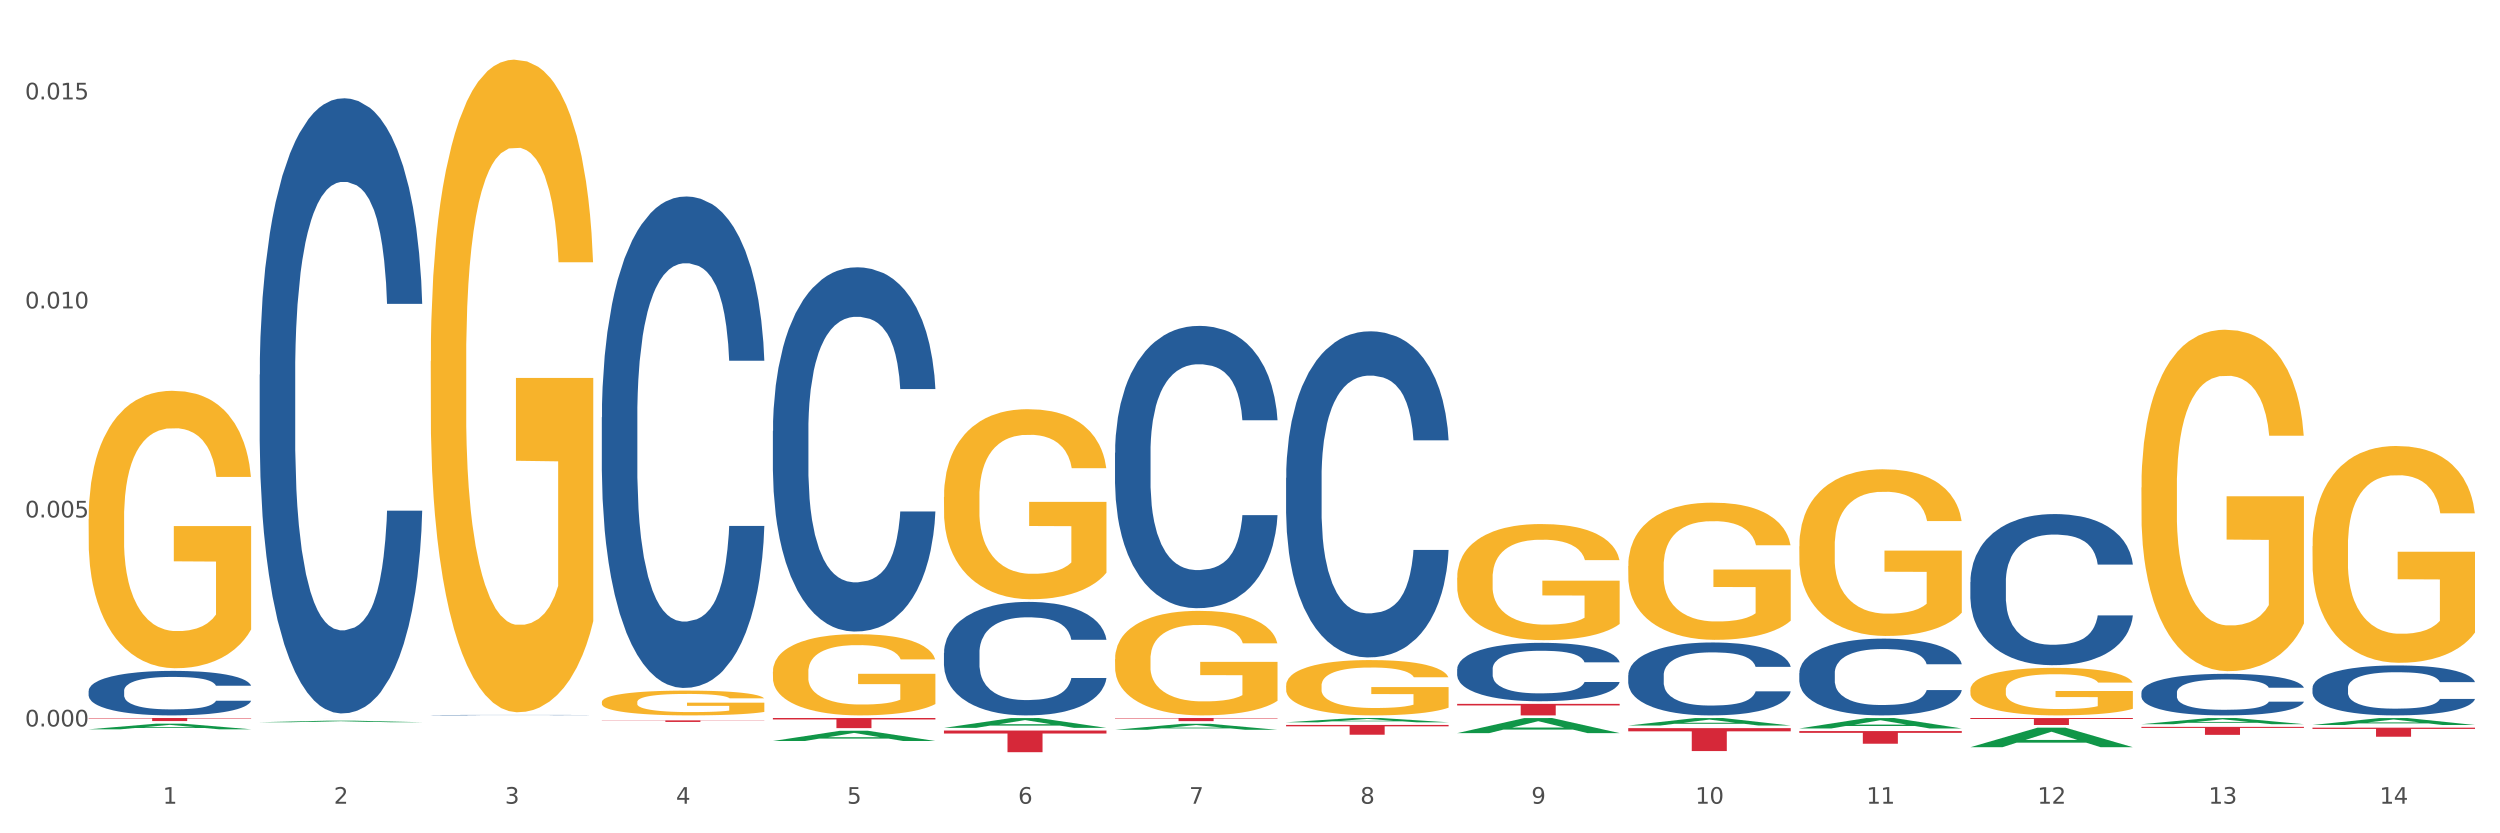<?xml version="1.0" encoding="utf-8" standalone="no"?>
<!DOCTYPE svg PUBLIC "-//W3C//DTD SVG 1.1//EN"
  "http://www.w3.org/Graphics/SVG/1.1/DTD/svg11.dtd">
<svg xmlns:xlink="http://www.w3.org/1999/xlink" width="1080pt" height="360pt" viewBox="0 0 1080 360" xmlns="http://www.w3.org/2000/svg" version="1.1">
 <rect x="0" y="0" width="1080" height="360" fill="#333333" stroke="none"/>
 <defs>
  <style type="text/css">*{stroke-linejoin: round; stroke-linecap: butt}</style>
 </defs>
 <g id="figure_1">
  <g id="patch_1">
   <path d="M 0 360 
L 1080 360 
L 1080 0 
L 0 0 
z
" style="fill: #ffffff; stroke: #ffffff; stroke-linejoin: miter"/>
  </g>
  <g id="axes_1">
   <g id="matplotlib.axis_1">
    <g id="xtick_1">
     <g id="text_1">
      <!-- 1 -->
      <g style="fill: #4d4d4d" transform="translate(70.332 347.204) scale(0.096 -0.096)">
       <defs>
        <path id="DejaVuSans-31" d="M 794 531 
L 1825 531 
L 1825 4091 
L 703 3866 
L 703 4441 
L 1819 4666 
L 2450 4666 
L 2450 531 
L 3481 531 
L 3481 0 
L 794 0 
L 794 531 
z
" transform="scale(0.016)"/>
       </defs>
       <use xlink:href="#DejaVuSans-31"/>
      </g>
     </g>
    </g>
    <g id="xtick_2">
     <g id="text_2">
      <!-- 2 -->
      <g style="fill: #4d4d4d" transform="translate(144.233 347.204) scale(0.096 -0.096)">
       <defs>
        <path id="DejaVuSans-32" d="M 1228 531 
L 3431 531 
L 3431 0 
L 469 0 
L 469 531 
Q 828 903 1448 1529 
Q 2069 2156 2228 2338 
Q 2531 2678 2651 2914 
Q 2772 3150 2772 3378 
Q 2772 3750 2511 3984 
Q 2250 4219 1831 4219 
Q 1534 4219 1204 4116 
Q 875 4013 500 3803 
L 500 4441 
Q 881 4594 1212 4672 
Q 1544 4750 1819 4750 
Q 2544 4750 2975 4387 
Q 3406 4025 3406 3419 
Q 3406 3131 3298 2873 
Q 3191 2616 2906 2266 
Q 2828 2175 2409 1742 
Q 1991 1309 1228 531 
z
" transform="scale(0.016)"/>
       </defs>
       <use xlink:href="#DejaVuSans-32"/>
      </g>
     </g>
    </g>
    <g id="xtick_3">
     <g id="text_3">
      <!-- 3 -->
      <g style="fill: #4d4d4d" transform="translate(218.134 347.204) scale(0.096 -0.096)">
       <defs>
        <path id="DejaVuSans-33" d="M 2597 2516 
Q 3050 2419 3304 2112 
Q 3559 1806 3559 1356 
Q 3559 666 3084 287 
Q 2609 -91 1734 -91 
Q 1441 -91 1130 -33 
Q 819 25 488 141 
L 488 750 
Q 750 597 1062 519 
Q 1375 441 1716 441 
Q 2309 441 2620 675 
Q 2931 909 2931 1356 
Q 2931 1769 2642 2001 
Q 2353 2234 1838 2234 
L 1294 2234 
L 1294 2753 
L 1863 2753 
Q 2328 2753 2575 2939 
Q 2822 3125 2822 3475 
Q 2822 3834 2567 4026 
Q 2313 4219 1838 4219 
Q 1578 4219 1281 4162 
Q 984 4106 628 3988 
L 628 4550 
Q 988 4650 1302 4700 
Q 1616 4750 1894 4750 
Q 2613 4750 3031 4423 
Q 3450 4097 3450 3541 
Q 3450 3153 3228 2886 
Q 3006 2619 2597 2516 
z
" transform="scale(0.016)"/>
       </defs>
       <use xlink:href="#DejaVuSans-33"/>
      </g>
     </g>
    </g>
    <g id="xtick_4">
     <g id="text_4">
      <!-- 4 -->
      <g style="fill: #4d4d4d" transform="translate(292.034 347.204) scale(0.096 -0.096)">
       <defs>
        <path id="DejaVuSans-34" d="M 2419 4116 
L 825 1625 
L 2419 1625 
L 2419 4116 
z
M 2253 4666 
L 3047 4666 
L 3047 1625 
L 3713 1625 
L 3713 1100 
L 3047 1100 
L 3047 0 
L 2419 0 
L 2419 1100 
L 313 1100 
L 313 1709 
L 2253 4666 
z
" transform="scale(0.016)"/>
       </defs>
       <use xlink:href="#DejaVuSans-34"/>
      </g>
     </g>
    </g>
    <g id="xtick_5">
     <g id="text_5">
      <!-- 5 -->
      <g style="fill: #4d4d4d" transform="translate(365.935 347.204) scale(0.096 -0.096)">
       <defs>
        <path id="DejaVuSans-35" d="M 691 4666 
L 3169 4666 
L 3169 4134 
L 1269 4134 
L 1269 2991 
Q 1406 3038 1543 3061 
Q 1681 3084 1819 3084 
Q 2600 3084 3056 2656 
Q 3513 2228 3513 1497 
Q 3513 744 3044 326 
Q 2575 -91 1722 -91 
Q 1428 -91 1123 -41 
Q 819 9 494 109 
L 494 744 
Q 775 591 1075 516 
Q 1375 441 1709 441 
Q 2250 441 2565 725 
Q 2881 1009 2881 1497 
Q 2881 1984 2565 2268 
Q 2250 2553 1709 2553 
Q 1456 2553 1204 2497 
Q 953 2441 691 2322 
L 691 4666 
z
" transform="scale(0.016)"/>
       </defs>
       <use xlink:href="#DejaVuSans-35"/>
      </g>
     </g>
    </g>
    <g id="xtick_6">
     <g id="text_6">
      <!-- 6 -->
      <g style="fill: #4d4d4d" transform="translate(439.836 347.204) scale(0.096 -0.096)">
       <defs>
        <path id="DejaVuSans-36" d="M 2113 2584 
Q 1688 2584 1439 2293 
Q 1191 2003 1191 1497 
Q 1191 994 1439 701 
Q 1688 409 2113 409 
Q 2538 409 2786 701 
Q 3034 994 3034 1497 
Q 3034 2003 2786 2293 
Q 2538 2584 2113 2584 
z
M 3366 4563 
L 3366 3988 
Q 3128 4100 2886 4159 
Q 2644 4219 2406 4219 
Q 1781 4219 1451 3797 
Q 1122 3375 1075 2522 
Q 1259 2794 1537 2939 
Q 1816 3084 2150 3084 
Q 2853 3084 3261 2657 
Q 3669 2231 3669 1497 
Q 3669 778 3244 343 
Q 2819 -91 2113 -91 
Q 1303 -91 875 529 
Q 447 1150 447 2328 
Q 447 3434 972 4092 
Q 1497 4750 2381 4750 
Q 2619 4750 2861 4703 
Q 3103 4656 3366 4563 
z
" transform="scale(0.016)"/>
       </defs>
       <use xlink:href="#DejaVuSans-36"/>
      </g>
     </g>
    </g>
    <g id="xtick_7">
     <g id="text_7">
      <!-- 7 -->
      <g style="fill: #4d4d4d" transform="translate(513.737 347.204) scale(0.096 -0.096)">
       <defs>
        <path id="DejaVuSans-37" d="M 525 4666 
L 3525 4666 
L 3525 4397 
L 1831 0 
L 1172 0 
L 2766 4134 
L 525 4134 
L 525 4666 
z
" transform="scale(0.016)"/>
       </defs>
       <use xlink:href="#DejaVuSans-37"/>
      </g>
     </g>
    </g>
    <g id="xtick_8">
     <g id="text_8">
      <!-- 8 -->
      <g style="fill: #4d4d4d" transform="translate(587.638 347.204) scale(0.096 -0.096)">
       <defs>
        <path id="DejaVuSans-38" d="M 2034 2216 
Q 1584 2216 1326 1975 
Q 1069 1734 1069 1313 
Q 1069 891 1326 650 
Q 1584 409 2034 409 
Q 2484 409 2743 651 
Q 3003 894 3003 1313 
Q 3003 1734 2745 1975 
Q 2488 2216 2034 2216 
z
M 1403 2484 
Q 997 2584 770 2862 
Q 544 3141 544 3541 
Q 544 4100 942 4425 
Q 1341 4750 2034 4750 
Q 2731 4750 3128 4425 
Q 3525 4100 3525 3541 
Q 3525 3141 3298 2862 
Q 3072 2584 2669 2484 
Q 3125 2378 3379 2068 
Q 3634 1759 3634 1313 
Q 3634 634 3220 271 
Q 2806 -91 2034 -91 
Q 1263 -91 848 271 
Q 434 634 434 1313 
Q 434 1759 690 2068 
Q 947 2378 1403 2484 
z
M 1172 3481 
Q 1172 3119 1398 2916 
Q 1625 2713 2034 2713 
Q 2441 2713 2670 2916 
Q 2900 3119 2900 3481 
Q 2900 3844 2670 4047 
Q 2441 4250 2034 4250 
Q 1625 4250 1398 4047 
Q 1172 3844 1172 3481 
z
" transform="scale(0.016)"/>
       </defs>
       <use xlink:href="#DejaVuSans-38"/>
      </g>
     </g>
    </g>
    <g id="xtick_9">
     <g id="text_9">
      <!-- 9 -->
      <g style="fill: #4d4d4d" transform="translate(661.539 347.204) scale(0.096 -0.096)">
       <defs>
        <path id="DejaVuSans-39" d="M 703 97 
L 703 672 
Q 941 559 1184 500 
Q 1428 441 1663 441 
Q 2288 441 2617 861 
Q 2947 1281 2994 2138 
Q 2813 1869 2534 1725 
Q 2256 1581 1919 1581 
Q 1219 1581 811 2004 
Q 403 2428 403 3163 
Q 403 3881 828 4315 
Q 1253 4750 1959 4750 
Q 2769 4750 3195 4129 
Q 3622 3509 3622 2328 
Q 3622 1225 3098 567 
Q 2575 -91 1691 -91 
Q 1453 -91 1209 -44 
Q 966 3 703 97 
z
M 1959 2075 
Q 2384 2075 2632 2365 
Q 2881 2656 2881 3163 
Q 2881 3666 2632 3958 
Q 2384 4250 1959 4250 
Q 1534 4250 1286 3958 
Q 1038 3666 1038 3163 
Q 1038 2656 1286 2365 
Q 1534 2075 1959 2075 
z
" transform="scale(0.016)"/>
       </defs>
       <use xlink:href="#DejaVuSans-39"/>
      </g>
     </g>
    </g>
    <g id="xtick_10">
     <g id="text_10">
      <!-- 10 -->
      <g style="fill: #4d4d4d" transform="translate(732.386 347.204) scale(0.096 -0.096)">
       <defs>
        <path id="DejaVuSans-30" d="M 2034 4250 
Q 1547 4250 1301 3770 
Q 1056 3291 1056 2328 
Q 1056 1369 1301 889 
Q 1547 409 2034 409 
Q 2525 409 2770 889 
Q 3016 1369 3016 2328 
Q 3016 3291 2770 3770 
Q 2525 4250 2034 4250 
z
M 2034 4750 
Q 2819 4750 3233 4129 
Q 3647 3509 3647 2328 
Q 3647 1150 3233 529 
Q 2819 -91 2034 -91 
Q 1250 -91 836 529 
Q 422 1150 422 2328 
Q 422 3509 836 4129 
Q 1250 4750 2034 4750 
z
" transform="scale(0.016)"/>
       </defs>
       <use xlink:href="#DejaVuSans-31"/>
       <use xlink:href="#DejaVuSans-30" transform="translate(63.623 0)"/>
      </g>
     </g>
    </g>
    <g id="xtick_11">
     <g id="text_11">
      <!-- 11 -->
      <g style="fill: #4d4d4d" transform="translate(806.287 347.204) scale(0.096 -0.096)">
       <use xlink:href="#DejaVuSans-31"/>
       <use xlink:href="#DejaVuSans-31" transform="translate(63.623 0)"/>
      </g>
     </g>
    </g>
    <g id="xtick_12">
     <g id="text_12">
      <!-- 12 -->
      <g style="fill: #4d4d4d" transform="translate(880.187 347.204) scale(0.096 -0.096)">
       <use xlink:href="#DejaVuSans-31"/>
       <use xlink:href="#DejaVuSans-32" transform="translate(63.623 0)"/>
      </g>
     </g>
    </g>
    <g id="xtick_13">
     <g id="text_13">
      <!-- 13 -->
      <g style="fill: #4d4d4d" transform="translate(954.088 347.204) scale(0.096 -0.096)">
       <use xlink:href="#DejaVuSans-31"/>
       <use xlink:href="#DejaVuSans-33" transform="translate(63.623 0)"/>
      </g>
     </g>
    </g>
    <g id="xtick_14">
     <g id="text_14">
      <!-- 14 -->
      <g style="fill: #4d4d4d" transform="translate(1027.989 347.204) scale(0.096 -0.096)">
       <use xlink:href="#DejaVuSans-31"/>
       <use xlink:href="#DejaVuSans-34" transform="translate(63.623 0)"/>
      </g>
     </g>
    </g>
    <g id="xtick_15"/>
    <g id="xtick_16"/>
    <g id="xtick_17"/>
    <g id="xtick_18"/>
    <g id="xtick_19"/>
    <g id="xtick_20"/>
    <g id="xtick_21"/>
    <g id="xtick_22"/>
    <g id="xtick_23"/>
    <g id="xtick_24"/>
    <g id="xtick_25"/>
    <g id="xtick_26"/>
    <g id="xtick_27"/>
   </g>
   <g id="matplotlib.axis_2">
    <g id="ytick_1">
     <g id="text_15">
      <!-- 0.000 -->
      <g style="fill: #4d4d4d" transform="translate(10.8 313.837) scale(0.096 -0.096)">
       <defs>
        <path id="DejaVuSans-2e" d="M 684 794 
L 1344 794 
L 1344 0 
L 684 0 
L 684 794 
z
" transform="scale(0.016)"/>
       </defs>
       <use xlink:href="#DejaVuSans-30"/>
       <use xlink:href="#DejaVuSans-2e" transform="translate(63.623 0)"/>
       <use xlink:href="#DejaVuSans-30" transform="translate(95.41 0)"/>
       <use xlink:href="#DejaVuSans-30" transform="translate(159.033 0)"/>
       <use xlink:href="#DejaVuSans-30" transform="translate(222.656 0)"/>
      </g>
     </g>
    </g>
    <g id="ytick_2">
     <g id="text_16">
      <!-- 0.005 -->
      <g style="fill: #4d4d4d" transform="translate(10.8 223.538) scale(0.096 -0.096)">
       <use xlink:href="#DejaVuSans-30"/>
       <use xlink:href="#DejaVuSans-2e" transform="translate(63.623 0)"/>
       <use xlink:href="#DejaVuSans-30" transform="translate(95.41 0)"/>
       <use xlink:href="#DejaVuSans-30" transform="translate(159.033 0)"/>
       <use xlink:href="#DejaVuSans-35" transform="translate(222.656 0)"/>
      </g>
     </g>
    </g>
    <g id="ytick_3">
     <g id="text_17">
      <!-- 0.010 -->
      <g style="fill: #4d4d4d" transform="translate(10.8 133.239) scale(0.096 -0.096)">
       <use xlink:href="#DejaVuSans-30"/>
       <use xlink:href="#DejaVuSans-2e" transform="translate(63.623 0)"/>
       <use xlink:href="#DejaVuSans-30" transform="translate(95.41 0)"/>
       <use xlink:href="#DejaVuSans-31" transform="translate(159.033 0)"/>
       <use xlink:href="#DejaVuSans-30" transform="translate(222.656 0)"/>
      </g>
     </g>
    </g>
    <g id="ytick_4">
     <g id="text_18">
      <!-- 0.015 -->
      <g style="fill: #4d4d4d" transform="translate(10.8 42.939) scale(0.096 -0.096)">
       <use xlink:href="#DejaVuSans-30"/>
       <use xlink:href="#DejaVuSans-2e" transform="translate(63.623 0)"/>
       <use xlink:href="#DejaVuSans-30" transform="translate(95.41 0)"/>
       <use xlink:href="#DejaVuSans-31" transform="translate(159.033 0)"/>
       <use xlink:href="#DejaVuSans-35" transform="translate(222.656 0)"/>
      </g>
     </g>
    </g>
    <g id="ytick_5"/>
    <g id="ytick_6"/>
    <g id="ytick_7"/>
   </g>
   <g id="PolyCollection_1">
    <path d="M 38.283 315.057 
L 38.355 315.055 
L 67.306 312.637 
L 79.321 312.635 
L 108.489 315.061 
L 94.592 315.061 
L 88.296 314.496 
L 58.404 314.496 
L 58.187 314.505 
L 52.107 315.061 
L 38.283 315.061 
L 38.283 315.057 
L 62.167 314.159 
L 84.532 314.157 
L 73.458 313.152 
L 73.314 313.147 
L 73.169 313.154 
L 62.095 314.157 
L 62.167 314.159 
L 38.283 315.057 
z
" clip-path="url(#p7d34ea5b40)" style="fill: #109648"/>
    <path d="M 333.886 186.174 
L 333.969 186.03 
L 333.969 182.007 
L 334.218 176.546 
L 335.131 166.486 
L 336.293 158.869 
L 338.285 149.96 
L 339.363 146.223 
L 340.774 142.056 
L 343.679 135.301 
L 346.998 129.553 
L 349.322 126.391 
L 351.064 124.379 
L 354.965 120.787 
L 357.205 119.206 
L 359.529 117.913 
L 361.521 117.05 
L 364.84 116.044 
L 367.496 115.613 
L 370.566 115.47 
L 373.139 115.613 
L 376.541 116.188 
L 381.52 117.913 
L 383.429 118.919 
L 386.001 120.643 
L 388.657 122.942 
L 390.815 125.242 
L 393.304 128.547 
L 395.877 132.858 
L 398.366 138.319 
L 400.109 143.349 
L 401.52 148.666 
L 402.764 155.133 
L 403.677 162.175 
L 404.092 168.067 
L 388.906 168.067 
L 388.491 162.75 
L 387.661 157.001 
L 386.831 153.121 
L 385.918 149.96 
L 384.508 146.367 
L 383.263 144.068 
L 381.188 141.337 
L 379.28 139.613 
L 377.703 138.607 
L 375.794 137.744 
L 371.728 136.882 
L 368.823 136.882 
L 366.998 137.169 
L 364.757 137.888 
L 362.848 138.894 
L 360.608 140.619 
L 358.865 142.487 
L 357.122 144.93 
L 356.127 146.654 
L 354.633 149.816 
L 353.637 152.403 
L 352.309 156.858 
L 351.562 160.019 
L 350.235 168.211 
L 349.654 174.246 
L 349.405 178.414 
L 349.239 183.012 
L 349.239 205.431 
L 349.737 215.491 
L 350.152 219.802 
L 350.816 224.688 
L 352.06 231.011 
L 353.886 237.191 
L 355.795 241.646 
L 357.371 244.376 
L 358.865 246.388 
L 360.359 247.969 
L 362.185 249.406 
L 363.678 250.268 
L 365.919 251.13 
L 368.574 251.561 
L 370.649 251.561 
L 374.881 250.843 
L 376.79 250.124 
L 378.616 249.118 
L 380.607 247.538 
L 382.184 245.813 
L 383.097 244.52 
L 384.591 241.789 
L 385.752 238.915 
L 386.748 235.61 
L 387.412 232.736 
L 388.159 228.424 
L 388.74 223.538 
L 388.906 220.952 
L 404.092 220.952 
L 403.76 226.125 
L 403.179 231.155 
L 402.018 237.909 
L 401.105 241.789 
L 399.694 246.532 
L 398.2 250.555 
L 396.126 255.01 
L 394.217 258.316 
L 392.225 261.19 
L 390.068 263.777 
L 386.167 267.369 
L 384.757 268.375 
L 381.769 270.1 
L 379.446 271.106 
L 376.043 272.112 
L 372.558 272.687 
L 368.906 272.83 
L 365.67 272.543 
L 362.102 271.681 
L 359.861 270.818 
L 357.371 269.525 
L 354.467 267.513 
L 351.728 265.07 
L 349.156 262.196 
L 346.749 258.891 
L 344.509 255.154 
L 341.604 248.975 
L 339.446 242.939 
L 337.87 237.334 
L 336.791 232.592 
L 335.712 226.556 
L 335.131 222.389 
L 334.218 212.329 
L 333.886 202.988 
L 333.886 186.174 
z
" clip-path="url(#p7d34ea5b40)" style="fill: #255c99"/>
    <path d="M 259.986 180.28 
L 260.069 180.086 
L 260.069 174.657 
L 260.318 167.289 
L 261.23 153.715 
L 262.392 143.439 
L 264.384 131.417 
L 265.463 126.375 
L 266.873 120.752 
L 269.778 111.638 
L 273.097 103.882 
L 275.421 99.616 
L 277.164 96.902 
L 281.064 92.054 
L 283.305 89.921 
L 285.628 88.176 
L 287.62 87.013 
L 290.939 85.655 
L 293.595 85.074 
L 296.665 84.88 
L 299.238 85.074 
L 302.64 85.849 
L 307.619 88.176 
L 309.528 89.533 
L 312.101 91.86 
L 314.756 94.963 
L 316.914 98.065 
L 319.403 102.525 
L 321.976 108.342 
L 324.465 115.71 
L 326.208 122.497 
L 327.619 129.671 
L 328.864 138.397 
L 329.776 147.898 
L 330.191 155.848 
L 315.005 155.848 
L 314.59 148.674 
L 313.76 140.918 
L 312.93 135.682 
L 312.018 131.417 
L 310.607 126.569 
L 309.362 123.467 
L 307.287 119.782 
L 305.379 117.456 
L 303.802 116.098 
L 301.893 114.935 
L 297.827 113.771 
L 294.923 113.771 
L 293.097 114.159 
L 290.856 115.129 
L 288.948 116.486 
L 286.707 118.813 
L 284.964 121.334 
L 283.222 124.63 
L 282.226 126.957 
L 280.732 131.223 
L 279.736 134.713 
L 278.408 140.724 
L 277.662 144.99 
L 276.334 156.042 
L 275.753 164.186 
L 275.504 169.809 
L 275.338 176.014 
L 275.338 206.263 
L 275.836 219.836 
L 276.251 225.654 
L 276.915 232.246 
L 278.159 240.778 
L 279.985 249.116 
L 281.894 255.127 
L 283.471 258.811 
L 284.964 261.526 
L 286.458 263.659 
L 288.284 265.598 
L 289.777 266.761 
L 292.018 267.924 
L 294.674 268.506 
L 296.748 268.506 
L 300.98 267.537 
L 302.889 266.567 
L 304.715 265.21 
L 306.706 263.077 
L 308.283 260.75 
L 309.196 259.005 
L 310.69 255.321 
L 311.852 251.443 
L 312.847 246.983 
L 313.511 243.105 
L 314.258 237.288 
L 314.839 230.695 
L 315.005 227.205 
L 330.191 227.205 
L 329.859 234.185 
L 329.279 240.972 
L 328.117 250.085 
L 327.204 255.321 
L 325.793 261.72 
L 324.299 267.149 
L 322.225 273.16 
L 320.316 277.62 
L 318.324 281.498 
L 316.167 284.988 
L 312.267 289.835 
L 310.856 291.193 
L 307.868 293.52 
L 305.545 294.877 
L 302.142 296.234 
L 298.657 297.01 
L 295.006 297.204 
L 291.769 296.816 
L 288.201 295.653 
L 285.96 294.489 
L 283.471 292.744 
L 280.566 290.029 
L 277.827 286.733 
L 275.255 282.855 
L 272.848 278.395 
L 270.608 273.354 
L 267.703 265.016 
L 265.546 256.872 
L 263.969 249.31 
L 262.89 242.911 
L 261.811 234.767 
L 261.23 229.144 
L 260.318 215.571 
L 259.986 202.967 
L 259.986 180.28 
z
" clip-path="url(#p7d34ea5b40)" style="fill: #255c99"/>
    <path d="M 186.085 308.939 
L 186.168 308.938 
L 186.168 308.933 
L 186.417 308.926 
L 187.33 308.913 
L 188.491 308.903 
L 190.483 308.891 
L 191.562 308.886 
L 192.973 308.881 
L 195.877 308.872 
L 199.196 308.864 
L 201.52 308.86 
L 203.263 308.858 
L 207.163 308.853 
L 209.404 308.851 
L 211.727 308.849 
L 213.719 308.848 
L 217.038 308.847 
L 219.694 308.846 
L 222.764 308.846 
L 225.337 308.846 
L 228.739 308.847 
L 233.718 308.849 
L 235.627 308.851 
L 238.2 308.853 
L 240.855 308.856 
L 243.013 308.859 
L 245.502 308.863 
L 248.075 308.869 
L 250.565 308.876 
L 252.307 308.883 
L 253.718 308.889 
L 254.963 308.898 
L 255.876 308.907 
L 256.291 308.915 
L 241.104 308.915 
L 240.689 308.908 
L 239.859 308.9 
L 239.03 308.895 
L 238.117 308.891 
L 236.706 308.886 
L 235.461 308.883 
L 233.387 308.88 
L 231.478 308.878 
L 229.901 308.876 
L 227.992 308.875 
L 223.926 308.874 
L 221.022 308.874 
L 219.196 308.874 
L 216.955 308.875 
L 215.047 308.877 
L 212.806 308.879 
L 211.063 308.881 
L 209.321 308.885 
L 208.325 308.887 
L 206.831 308.891 
L 205.835 308.894 
L 204.508 308.9 
L 203.761 308.904 
L 202.433 308.915 
L 201.852 308.923 
L 201.603 308.928 
L 201.437 308.935 
L 201.437 308.964 
L 201.935 308.977 
L 202.35 308.983 
L 203.014 308.989 
L 204.259 308.997 
L 206.084 309.005 
L 207.993 309.011 
L 209.57 309.015 
L 211.063 309.018 
L 212.557 309.02 
L 214.383 309.022 
L 215.877 309.023 
L 218.117 309.024 
L 220.773 309.024 
L 222.847 309.024 
L 227.08 309.023 
L 228.988 309.022 
L 230.814 309.021 
L 232.806 309.019 
L 234.382 309.017 
L 235.295 309.015 
L 236.789 309.012 
L 237.951 309.008 
L 238.947 309.003 
L 239.61 309 
L 240.357 308.994 
L 240.938 308.988 
L 241.104 308.984 
L 256.291 308.984 
L 255.959 308.991 
L 255.378 308.998 
L 254.216 309.006 
L 253.303 309.012 
L 251.892 309.018 
L 250.399 309.023 
L 248.324 309.029 
L 246.415 309.033 
L 244.424 309.037 
L 242.266 309.04 
L 238.366 309.045 
L 236.955 309.046 
L 233.967 309.049 
L 231.644 309.05 
L 228.241 309.051 
L 224.756 309.052 
L 221.105 309.052 
L 217.868 309.052 
L 214.3 309.051 
L 212.059 309.05 
L 209.57 309.048 
L 206.665 309.045 
L 203.927 309.042 
L 201.354 309.038 
L 198.947 309.034 
L 196.707 309.029 
L 193.802 309.021 
L 191.645 309.013 
L 190.068 309.006 
L 188.989 308.999 
L 187.91 308.992 
L 187.33 308.986 
L 186.417 308.973 
L 186.085 308.961 
L 186.085 308.939 
z
" clip-path="url(#p7d34ea5b40)" style="fill: #255c99"/>
    <path d="M 112.184 161.862 
L 112.267 161.619 
L 112.267 154.824 
L 112.516 145.601 
L 113.429 128.611 
L 114.59 115.747 
L 116.582 100.699 
L 117.661 94.389 
L 119.072 87.35 
L 121.976 75.943 
L 125.296 66.235 
L 127.619 60.895 
L 129.362 57.497 
L 133.262 51.43 
L 135.503 48.76 
L 137.826 46.575 
L 139.818 45.119 
L 143.137 43.42 
L 145.793 42.692 
L 148.863 42.449 
L 151.436 42.692 
L 154.838 43.663 
L 159.818 46.575 
L 161.726 48.274 
L 164.299 51.187 
L 166.954 55.07 
L 169.112 58.954 
L 171.602 64.536 
L 174.174 71.817 
L 176.664 81.04 
L 178.406 89.535 
L 179.817 98.515 
L 181.062 109.437 
L 181.975 121.33 
L 182.39 131.281 
L 167.203 131.281 
L 166.788 122.301 
L 165.959 112.592 
L 165.129 106.039 
L 164.216 100.699 
L 162.805 94.632 
L 161.56 90.748 
L 159.486 86.137 
L 157.577 83.224 
L 156 81.525 
L 154.092 80.069 
L 150.025 78.613 
L 147.121 78.613 
L 145.295 79.098 
L 143.055 80.312 
L 141.146 82.011 
L 138.905 84.923 
L 137.163 88.079 
L 135.42 92.205 
L 134.424 95.117 
L 132.93 100.457 
L 131.934 104.826 
L 130.607 112.35 
L 129.86 117.689 
L 128.532 131.524 
L 127.951 141.717 
L 127.702 148.756 
L 127.536 156.523 
L 127.536 194.385 
L 128.034 211.375 
L 128.449 218.656 
L 129.113 226.908 
L 130.358 237.587 
L 132.183 248.024 
L 134.092 255.548 
L 135.669 260.159 
L 137.163 263.557 
L 138.656 266.227 
L 140.482 268.654 
L 141.976 270.11 
L 144.216 271.567 
L 146.872 272.295 
L 148.946 272.295 
L 153.179 271.081 
L 155.087 269.868 
L 156.913 268.169 
L 158.905 265.499 
L 160.481 262.586 
L 161.394 260.402 
L 162.888 255.791 
L 164.05 250.936 
L 165.046 245.354 
L 165.71 240.5 
L 166.456 233.219 
L 167.037 224.967 
L 167.203 220.598 
L 182.39 220.598 
L 182.058 229.335 
L 181.477 237.83 
L 180.315 249.237 
L 179.402 255.791 
L 177.991 263.8 
L 176.498 270.596 
L 174.423 278.12 
L 172.514 283.702 
L 170.523 288.556 
L 168.365 292.925 
L 164.465 298.993 
L 163.054 300.692 
L 160.067 303.604 
L 157.743 305.303 
L 154.341 307.002 
L 150.855 307.973 
L 147.204 308.216 
L 143.967 307.73 
L 140.399 306.274 
L 138.158 304.818 
L 135.669 302.633 
L 132.764 299.236 
L 130.026 295.109 
L 127.453 290.255 
L 125.047 284.673 
L 122.806 278.363 
L 119.902 267.926 
L 117.744 257.732 
L 116.167 248.267 
L 115.088 240.257 
L 114.01 230.063 
L 113.429 223.025 
L 112.516 206.035 
L 112.184 190.259 
L 112.184 161.862 
z
" clip-path="url(#p7d34ea5b40)" style="fill: #255c99"/>
    <path d="M 38.283 298.462 
L 38.366 298.444 
L 38.366 297.952 
L 38.615 297.285 
L 39.528 296.056 
L 40.69 295.125 
L 42.681 294.036 
L 43.76 293.579 
L 45.171 293.07 
L 48.075 292.245 
L 51.395 291.542 
L 53.718 291.156 
L 55.461 290.91 
L 59.361 290.471 
L 61.602 290.277 
L 63.926 290.119 
L 65.917 290.014 
L 69.237 289.891 
L 71.892 289.838 
L 74.963 289.821 
L 77.535 289.838 
L 80.938 289.909 
L 85.917 290.119 
L 87.825 290.242 
L 90.398 290.453 
L 93.053 290.734 
L 95.211 291.015 
L 97.701 291.419 
L 100.273 291.946 
L 102.763 292.613 
L 104.506 293.228 
L 105.916 293.878 
L 107.161 294.668 
L 108.074 295.529 
L 108.489 296.249 
L 93.302 296.249 
L 92.888 295.599 
L 92.058 294.897 
L 91.228 294.422 
L 90.315 294.036 
L 88.904 293.597 
L 87.659 293.316 
L 85.585 292.982 
L 83.676 292.771 
L 82.099 292.648 
L 80.191 292.543 
L 76.124 292.438 
L 73.22 292.438 
L 71.394 292.473 
L 69.154 292.561 
L 67.245 292.684 
L 65.004 292.894 
L 63.262 293.123 
L 61.519 293.421 
L 60.523 293.632 
L 59.029 294.018 
L 58.034 294.335 
L 56.706 294.879 
L 55.959 295.265 
L 54.631 296.266 
L 54.05 297.004 
L 53.801 297.513 
L 53.635 298.075 
L 53.635 300.815 
L 54.133 302.045 
L 54.548 302.572 
L 55.212 303.169 
L 56.457 303.941 
L 58.283 304.697 
L 60.191 305.241 
L 61.768 305.575 
L 63.262 305.821 
L 64.755 306.014 
L 66.581 306.189 
L 68.075 306.295 
L 70.315 306.4 
L 72.971 306.453 
L 75.046 306.453 
L 79.278 306.365 
L 81.187 306.277 
L 83.012 306.154 
L 85.004 305.961 
L 86.581 305.75 
L 87.493 305.592 
L 88.987 305.259 
L 90.149 304.907 
L 91.145 304.503 
L 91.809 304.152 
L 92.556 303.625 
L 93.136 303.028 
L 93.302 302.712 
L 108.489 302.712 
L 108.157 303.344 
L 107.576 303.959 
L 106.414 304.784 
L 105.501 305.259 
L 104.091 305.838 
L 102.597 306.33 
L 100.522 306.874 
L 98.614 307.278 
L 96.622 307.63 
L 94.464 307.946 
L 90.564 308.385 
L 89.153 308.508 
L 86.166 308.719 
L 83.842 308.841 
L 80.44 308.964 
L 76.954 309.035 
L 73.303 309.052 
L 70.066 309.017 
L 66.498 308.912 
L 64.257 308.806 
L 61.768 308.648 
L 58.863 308.402 
L 56.125 308.104 
L 53.552 307.753 
L 51.146 307.349 
L 48.905 306.892 
L 46.001 306.137 
L 43.843 305.399 
L 42.266 304.714 
L 41.187 304.135 
L 40.109 303.397 
L 39.528 302.888 
L 38.615 301.658 
L 38.283 300.517 
L 38.283 298.462 
z
" clip-path="url(#p7d34ea5b40)" style="fill: #255c99"/>
    <path d="M 38.283 310.19 
L 108.489 310.19 
L 108.489 310.372 
L 80.872 310.373 
L 80.872 311.497 
L 65.733 311.497 
L 65.733 310.373 
L 38.283 310.372 
L 38.283 310.191 
L 38.283 310.19 
z
" clip-path="url(#p7d34ea5b40)" style="fill: #d62839"/>
    <path d="M 112.184 310.19 
L 182.39 310.19 
L 182.39 310.19 
L 154.773 310.19 
L 154.773 310.194 
L 139.634 310.194 
L 139.634 310.19 
L 112.184 310.19 
L 112.184 310.19 
L 112.184 310.19 
z
" clip-path="url(#p7d34ea5b40)" style="fill: #d62839"/>
    <path d="M 407.787 282.048 
L 407.87 282.003 
L 407.87 280.749 
L 408.119 279.047 
L 409.032 275.912 
L 410.194 273.539 
L 412.186 270.762 
L 413.264 269.598 
L 414.675 268.299 
L 417.58 266.194 
L 420.899 264.403 
L 423.223 263.418 
L 424.965 262.791 
L 428.866 261.671 
L 431.106 261.179 
L 433.43 260.776 
L 435.422 260.507 
L 438.741 260.193 
L 441.396 260.059 
L 444.467 260.014 
L 447.039 260.059 
L 450.442 260.238 
L 455.421 260.776 
L 457.33 261.089 
L 459.902 261.627 
L 462.558 262.343 
L 464.715 263.06 
L 467.205 264.09 
L 469.778 265.433 
L 472.267 267.135 
L 474.01 268.702 
L 475.421 270.359 
L 476.665 272.375 
L 477.578 274.569 
L 477.993 276.405 
L 462.807 276.405 
L 462.392 274.748 
L 461.562 272.957 
L 460.732 271.748 
L 459.819 270.762 
L 458.409 269.643 
L 457.164 268.926 
L 455.089 268.075 
L 453.18 267.538 
L 451.604 267.224 
L 449.695 266.956 
L 445.629 266.687 
L 442.724 266.687 
L 440.899 266.777 
L 438.658 267.001 
L 436.749 267.314 
L 434.509 267.851 
L 432.766 268.434 
L 431.023 269.195 
L 430.027 269.732 
L 428.534 270.718 
L 427.538 271.524 
L 426.21 272.912 
L 425.463 273.897 
L 424.135 276.45 
L 423.555 278.331 
L 423.306 279.629 
L 423.14 281.063 
L 423.14 288.049 
L 423.638 291.184 
L 424.052 292.527 
L 424.716 294.05 
L 425.961 296.02 
L 427.787 297.946 
L 429.695 299.334 
L 431.272 300.185 
L 432.766 300.812 
L 434.26 301.305 
L 436.085 301.753 
L 437.579 302.021 
L 439.82 302.29 
L 442.475 302.424 
L 444.55 302.424 
L 448.782 302.2 
L 450.691 301.976 
L 452.517 301.663 
L 454.508 301.17 
L 456.085 300.633 
L 456.998 300.23 
L 458.492 299.379 
L 459.653 298.483 
L 460.649 297.453 
L 461.313 296.558 
L 462.06 295.214 
L 462.641 293.691 
L 462.807 292.885 
L 477.993 292.885 
L 477.661 294.498 
L 477.08 296.065 
L 475.918 298.17 
L 475.006 299.379 
L 473.595 300.857 
L 472.101 302.111 
L 470.027 303.499 
L 468.118 304.529 
L 466.126 305.425 
L 463.969 306.231 
L 460.068 307.35 
L 458.657 307.664 
L 455.67 308.201 
L 453.346 308.515 
L 449.944 308.828 
L 446.459 309.007 
L 442.807 309.052 
L 439.571 308.963 
L 436.002 308.694 
L 433.762 308.425 
L 431.272 308.022 
L 428.368 307.395 
L 425.629 306.634 
L 423.057 305.738 
L 420.65 304.708 
L 418.409 303.544 
L 415.505 301.618 
L 413.347 299.737 
L 411.771 297.991 
L 410.692 296.513 
L 409.613 294.632 
L 409.032 293.333 
L 408.119 290.198 
L 407.787 287.287 
L 407.787 282.048 
z
" clip-path="url(#p7d34ea5b40)" style="fill: #255c99"/>
    <path d="M 259.986 311.197 
L 330.191 311.197 
L 330.191 311.292 
L 302.575 311.292 
L 302.575 311.88 
L 287.436 311.88 
L 287.436 311.292 
L 259.986 311.292 
L 259.986 311.197 
L 259.986 311.197 
z
" clip-path="url(#p7d34ea5b40)" style="fill: #d62839"/>
    <path d="M 407.787 315.587 
L 477.993 315.587 
L 477.993 316.888 
L 450.377 316.897 
L 450.377 324.95 
L 435.237 324.95 
L 435.237 316.897 
L 407.787 316.888 
L 407.787 315.596 
L 407.787 315.587 
z
" clip-path="url(#p7d34ea5b40)" style="fill: #d62839"/>
    <path d="M 481.688 310.19 
L 551.894 310.19 
L 551.894 310.377 
L 524.277 310.378 
L 524.277 311.535 
L 509.138 311.535 
L 509.138 310.378 
L 481.688 310.377 
L 481.688 310.191 
L 481.688 310.19 
z
" clip-path="url(#p7d34ea5b40)" style="fill: #d62839"/>
    <path d="M 555.589 313.173 
L 625.795 313.173 
L 625.795 313.763 
L 598.178 313.766 
L 598.178 317.415 
L 583.039 317.415 
L 583.039 313.766 
L 555.589 313.763 
L 555.589 313.177 
L 555.589 313.173 
z
" clip-path="url(#p7d34ea5b40)" style="fill: #d62839"/>
    <path d="M 629.49 304.08 
L 699.696 304.08 
L 699.696 304.771 
L 672.079 304.776 
L 672.079 309.052 
L 656.94 309.052 
L 656.94 304.776 
L 629.49 304.771 
L 629.49 304.085 
L 629.49 304.08 
z
" clip-path="url(#p7d34ea5b40)" style="fill: #d62839"/>
    <path d="M 703.391 314.567 
L 773.597 314.567 
L 773.597 315.942 
L 745.98 315.951 
L 745.98 324.459 
L 730.841 324.459 
L 730.841 315.951 
L 703.391 315.942 
L 703.391 314.576 
L 703.391 314.567 
z
" clip-path="url(#p7d34ea5b40)" style="fill: #d62839"/>
    <path d="M 777.292 315.833 
L 847.497 315.833 
L 847.497 316.593 
L 819.881 316.598 
L 819.881 321.3 
L 804.742 321.3 
L 804.742 316.598 
L 777.292 316.593 
L 777.292 315.838 
L 777.292 315.833 
z
" clip-path="url(#p7d34ea5b40)" style="fill: #d62839"/>
    <path d="M 851.192 310.19 
L 921.398 310.19 
L 921.398 310.609 
L 893.782 310.612 
L 893.782 313.204 
L 878.643 313.204 
L 878.643 310.612 
L 851.192 310.609 
L 851.192 310.193 
L 851.192 310.19 
z
" clip-path="url(#p7d34ea5b40)" style="fill: #d62839"/>
    <path d="M 333.886 310.19 
L 404.092 310.19 
L 404.092 310.796 
L 376.476 310.8 
L 376.476 314.551 
L 361.337 314.551 
L 361.337 310.8 
L 333.886 310.796 
L 333.886 310.194 
L 333.886 310.19 
z
" clip-path="url(#p7d34ea5b40)" style="fill: #d62839"/>
    <path d="M 38.283 224.209 
L 38.366 224.1 
L 38.366 220.159 
L 38.532 216.765 
L 39.361 208.556 
L 40.604 201.769 
L 41.516 198.157 
L 42.427 195.201 
L 43.505 192.246 
L 44.831 189.181 
L 47.235 184.693 
L 48.727 182.394 
L 50.55 179.986 
L 53.866 176.483 
L 56.27 174.512 
L 58.756 172.871 
L 62.818 170.9 
L 65.47 170.024 
L 68.288 169.368 
L 71.687 168.93 
L 74.256 168.82 
L 79.893 169.149 
L 84.7 170.134 
L 87.021 170.9 
L 90.005 172.214 
L 91.58 173.089 
L 94.149 174.841 
L 96.802 177.14 
L 98.625 179.11 
L 101.36 182.832 
L 103.433 186.553 
L 105.339 191.151 
L 106.334 194.325 
L 107.08 197.281 
L 107.743 200.674 
L 108.406 206.038 
L 93.486 206.038 
L 92.906 202.207 
L 91.994 198.594 
L 90.668 195.092 
L 89.508 192.902 
L 87.518 190.166 
L 85.695 188.414 
L 83.788 187.101 
L 81.467 186.006 
L 79.644 185.459 
L 77.074 185.021 
L 72.018 185.13 
L 68.62 186.006 
L 66.299 187.101 
L 64.807 188.086 
L 63.481 189.181 
L 61.989 190.713 
L 60.248 193.012 
L 59.005 195.092 
L 57.762 197.719 
L 56.767 200.346 
L 55.855 203.411 
L 55.109 206.695 
L 54.529 210.088 
L 54.032 214.248 
L 53.617 221.144 
L 53.617 236.141 
L 53.783 239.534 
L 54.197 244.022 
L 54.695 247.415 
L 55.524 251.465 
L 56.27 254.202 
L 57.679 258.143 
L 59.254 261.427 
L 60.497 263.506 
L 61.74 265.258 
L 63.895 267.666 
L 66.299 269.636 
L 68.371 270.841 
L 71.189 271.935 
L 73.096 272.373 
L 74.754 272.592 
L 78.815 272.592 
L 81.716 272.264 
L 84.949 271.497 
L 87.435 270.512 
L 89.508 269.308 
L 91.828 267.338 
L 93.32 265.477 
L 93.32 242.599 
L 75.085 242.489 
L 75.085 227.274 
L 108.489 227.274 
L 108.489 271.935 
L 107.08 274.234 
L 105.505 276.314 
L 103.847 278.175 
L 101.36 280.473 
L 98.377 282.663 
L 95.724 284.195 
L 92.906 285.509 
L 89.59 286.713 
L 85.28 287.807 
L 82.628 288.245 
L 79.312 288.574 
L 75.417 288.683 
L 72.018 288.464 
L 68.703 287.917 
L 65.221 286.932 
L 61.823 285.509 
L 59.254 284.086 
L 56.684 282.334 
L 53.949 280.035 
L 51.794 277.846 
L 50.136 275.876 
L 48.312 273.358 
L 46.323 270.074 
L 44.831 267.119 
L 43.505 264.054 
L 42.096 260.113 
L 41.101 256.72 
L 40.107 252.451 
L 39.526 249.276 
L 38.863 244.35 
L 38.366 237.454 
L 38.283 224.209 
z
" clip-path="url(#p7d34ea5b40)" style="fill: #f7b32b"/>
    <path d="M 555.589 206.426 
L 555.672 206.298 
L 555.672 202.695 
L 555.921 197.806 
L 556.834 188.799 
L 557.996 181.98 
L 559.987 174.002 
L 561.066 170.657 
L 562.477 166.926 
L 565.381 160.878 
L 568.701 155.731 
L 571.024 152.901 
L 572.767 151.099 
L 576.667 147.883 
L 578.908 146.467 
L 581.232 145.309 
L 583.223 144.537 
L 586.543 143.637 
L 589.198 143.251 
L 592.269 143.122 
L 594.841 143.251 
L 598.244 143.765 
L 603.223 145.309 
L 605.131 146.21 
L 607.704 147.754 
L 610.36 149.813 
L 612.517 151.871 
L 615.007 154.831 
L 617.579 158.691 
L 620.069 163.58 
L 621.812 168.084 
L 623.222 172.844 
L 624.467 178.634 
L 625.38 184.939 
L 625.795 190.214 
L 610.608 190.214 
L 610.194 185.454 
L 609.364 180.307 
L 608.534 176.833 
L 607.621 174.002 
L 606.21 170.786 
L 604.965 168.727 
L 602.891 166.282 
L 600.982 164.738 
L 599.405 163.838 
L 597.497 163.066 
L 593.43 162.294 
L 590.526 162.294 
L 588.7 162.551 
L 586.46 163.194 
L 584.551 164.095 
L 582.31 165.639 
L 580.568 167.312 
L 578.825 169.499 
L 577.829 171.043 
L 576.335 173.874 
L 575.34 176.19 
L 574.012 180.178 
L 573.265 183.009 
L 571.937 190.343 
L 571.356 195.747 
L 571.107 199.478 
L 570.941 203.596 
L 570.941 223.668 
L 571.439 232.675 
L 571.854 236.535 
L 572.518 240.909 
L 573.763 246.571 
L 575.589 252.103 
L 577.497 256.092 
L 579.074 258.537 
L 580.568 260.338 
L 582.061 261.753 
L 583.887 263.04 
L 585.381 263.812 
L 587.621 264.584 
L 590.277 264.97 
L 592.352 264.97 
L 596.584 264.327 
L 598.493 263.683 
L 600.318 262.783 
L 602.31 261.367 
L 603.887 259.823 
L 604.799 258.665 
L 606.293 256.221 
L 607.455 253.647 
L 608.451 250.688 
L 609.115 248.115 
L 609.862 244.255 
L 610.443 239.88 
L 610.608 237.564 
L 625.795 237.564 
L 625.463 242.196 
L 624.882 246.699 
L 623.72 252.747 
L 622.807 256.221 
L 621.397 260.467 
L 619.903 264.069 
L 617.828 268.058 
L 615.92 271.017 
L 613.928 273.591 
L 611.77 275.907 
L 607.87 279.123 
L 606.459 280.024 
L 603.472 281.568 
L 601.148 282.469 
L 597.746 283.369 
L 594.26 283.884 
L 590.609 284.013 
L 587.373 283.755 
L 583.804 282.983 
L 581.564 282.211 
L 579.074 281.053 
L 576.169 279.252 
L 573.431 277.065 
L 570.858 274.491 
L 568.452 271.532 
L 566.211 268.187 
L 563.307 262.654 
L 561.149 257.25 
L 559.572 252.232 
L 558.494 247.986 
L 557.415 242.582 
L 556.834 238.851 
L 555.921 229.844 
L 555.589 221.48 
L 555.589 206.426 
z
" clip-path="url(#p7d34ea5b40)" style="fill: #255c99"/>
    <path d="M 629.49 289.041 
L 629.573 289.018 
L 629.573 288.373 
L 629.822 287.497 
L 630.735 285.883 
L 631.896 284.661 
L 633.888 283.232 
L 634.967 282.632 
L 636.378 281.964 
L 639.282 280.88 
L 642.602 279.958 
L 644.925 279.451 
L 646.668 279.128 
L 650.568 278.552 
L 652.809 278.298 
L 655.132 278.091 
L 657.124 277.953 
L 660.444 277.791 
L 663.099 277.722 
L 666.17 277.699 
L 668.742 277.722 
L 672.144 277.814 
L 677.124 278.091 
L 679.032 278.252 
L 681.605 278.529 
L 684.26 278.898 
L 686.418 279.267 
L 688.908 279.797 
L 691.48 280.488 
L 693.97 281.364 
L 695.712 282.171 
L 697.123 283.024 
L 698.368 284.062 
L 699.281 285.191 
L 699.696 286.137 
L 684.509 286.137 
L 684.094 285.284 
L 683.265 284.361 
L 682.435 283.739 
L 681.522 283.232 
L 680.111 282.655 
L 678.866 282.287 
L 676.792 281.849 
L 674.883 281.572 
L 673.306 281.411 
L 671.398 281.272 
L 667.331 281.134 
L 664.427 281.134 
L 662.601 281.18 
L 660.361 281.295 
L 658.452 281.457 
L 656.211 281.733 
L 654.469 282.033 
L 652.726 282.425 
L 651.73 282.702 
L 650.236 283.209 
L 649.24 283.624 
L 647.913 284.338 
L 647.166 284.846 
L 645.838 286.16 
L 645.257 287.128 
L 645.008 287.796 
L 644.842 288.534 
L 644.842 292.131 
L 645.34 293.744 
L 645.755 294.436 
L 646.419 295.22 
L 647.664 296.234 
L 649.489 297.225 
L 651.398 297.94 
L 652.975 298.378 
L 654.469 298.701 
L 655.962 298.954 
L 657.788 299.185 
L 659.282 299.323 
L 661.522 299.462 
L 664.178 299.531 
L 666.253 299.531 
L 670.485 299.415 
L 672.393 299.3 
L 674.219 299.139 
L 676.211 298.885 
L 677.788 298.609 
L 678.7 298.401 
L 680.194 297.963 
L 681.356 297.502 
L 682.352 296.972 
L 683.016 296.511 
L 683.762 295.819 
L 684.343 295.035 
L 684.509 294.62 
L 699.696 294.62 
L 699.364 295.45 
L 698.783 296.257 
L 697.621 297.341 
L 696.708 297.963 
L 695.297 298.724 
L 693.804 299.369 
L 691.729 300.084 
L 689.82 300.614 
L 687.829 301.075 
L 685.671 301.49 
L 681.771 302.067 
L 680.36 302.228 
L 677.373 302.505 
L 675.049 302.666 
L 671.647 302.827 
L 668.161 302.92 
L 664.51 302.943 
L 661.273 302.897 
L 657.705 302.758 
L 655.464 302.62 
L 652.975 302.412 
L 650.07 302.09 
L 647.332 301.698 
L 644.759 301.237 
L 642.353 300.706 
L 640.112 300.107 
L 637.208 299.116 
L 635.05 298.147 
L 633.473 297.248 
L 632.394 296.488 
L 631.316 295.519 
L 630.735 294.851 
L 629.822 293.237 
L 629.49 291.739 
L 629.49 289.041 
z
" clip-path="url(#p7d34ea5b40)" style="fill: #255c99"/>
    <path d="M 186.085 156.048 
L 186.168 155.791 
L 186.168 146.521 
L 186.333 138.539 
L 187.162 119.227 
L 188.406 103.263 
L 189.317 94.766 
L 190.229 87.814 
L 191.307 80.862 
L 192.633 73.652 
L 195.037 63.095 
L 196.529 57.688 
L 198.352 52.023 
L 201.668 43.784 
L 204.071 39.149 
L 206.558 35.287 
L 210.619 30.652 
L 213.272 28.592 
L 216.09 27.047 
L 219.488 26.017 
L 222.058 25.759 
L 227.694 26.532 
L 232.502 28.849 
L 234.823 30.652 
L 237.807 33.742 
L 239.381 35.802 
L 241.951 39.921 
L 244.603 45.329 
L 246.427 49.963 
L 249.162 58.718 
L 251.234 67.472 
L 253.141 78.287 
L 254.135 85.754 
L 254.881 92.706 
L 255.545 100.688 
L 256.208 113.305 
L 241.288 113.305 
L 240.708 104.293 
L 239.796 95.796 
L 238.47 87.556 
L 237.309 82.407 
L 235.32 75.97 
L 233.496 71.85 
L 231.59 68.76 
L 229.269 66.185 
L 227.446 64.898 
L 224.876 63.868 
L 219.82 64.125 
L 216.422 66.185 
L 214.101 68.76 
L 212.609 71.077 
L 211.283 73.652 
L 209.791 77.257 
L 208.05 82.664 
L 206.807 87.556 
L 205.563 93.736 
L 204.569 99.916 
L 203.657 107.126 
L 202.911 114.85 
L 202.331 122.832 
L 201.833 132.617 
L 201.419 148.839 
L 201.419 184.114 
L 201.585 192.096 
L 201.999 202.653 
L 202.496 210.635 
L 203.325 220.163 
L 204.071 226.6 
L 205.48 235.869 
L 207.055 243.594 
L 208.299 248.486 
L 209.542 252.606 
L 211.697 258.271 
L 214.101 262.905 
L 216.173 265.738 
L 218.991 268.313 
L 220.898 269.343 
L 222.555 269.858 
L 226.617 269.858 
L 229.518 269.085 
L 232.75 267.283 
L 235.237 264.965 
L 237.309 262.133 
L 239.63 257.498 
L 241.122 253.121 
L 241.122 199.306 
L 222.887 199.049 
L 222.887 163.258 
L 256.291 163.258 
L 256.291 268.313 
L 254.881 273.72 
L 253.307 278.612 
L 251.649 282.989 
L 249.162 288.397 
L 246.178 293.546 
L 243.526 297.151 
L 240.708 300.241 
L 237.392 303.073 
L 233.082 305.648 
L 230.43 306.678 
L 227.114 307.451 
L 223.218 307.708 
L 219.82 307.193 
L 216.504 305.906 
L 213.023 303.588 
L 209.625 300.241 
L 207.055 296.894 
L 204.486 292.774 
L 201.75 287.367 
L 199.595 282.217 
L 197.938 277.582 
L 196.114 271.66 
L 194.125 263.935 
L 192.633 256.983 
L 191.307 249.774 
L 189.898 240.504 
L 188.903 232.522 
L 187.908 222.48 
L 187.328 215.013 
L 186.665 203.426 
L 186.168 187.204 
L 186.085 156.048 
z
" clip-path="url(#p7d34ea5b40)" style="fill: #f7b32b"/>
    <path d="M 259.986 303.291 
L 260.068 303.281 
L 260.068 302.929 
L 260.234 302.626 
L 261.063 301.892 
L 262.306 301.286 
L 263.218 300.963 
L 264.13 300.699 
L 265.208 300.435 
L 266.534 300.161 
L 268.937 299.76 
L 270.429 299.554 
L 272.253 299.339 
L 275.568 299.026 
L 277.972 298.85 
L 280.459 298.703 
L 284.52 298.527 
L 287.173 298.449 
L 289.991 298.39 
L 293.389 298.351 
L 295.959 298.342 
L 301.595 298.371 
L 306.403 298.459 
L 308.724 298.527 
L 311.707 298.645 
L 313.282 298.723 
L 315.852 298.88 
L 318.504 299.085 
L 320.328 299.261 
L 323.063 299.594 
L 325.135 299.926 
L 327.042 300.337 
L 328.036 300.621 
L 328.782 300.885 
L 329.445 301.188 
L 330.109 301.667 
L 315.189 301.667 
L 314.609 301.325 
L 313.697 301.002 
L 312.371 300.689 
L 311.21 300.493 
L 309.221 300.249 
L 307.397 300.092 
L 305.491 299.975 
L 303.17 299.877 
L 301.347 299.828 
L 298.777 299.789 
L 293.721 299.799 
L 290.322 299.877 
L 288.002 299.975 
L 286.51 300.063 
L 285.183 300.161 
L 283.691 300.298 
L 281.951 300.503 
L 280.707 300.689 
L 279.464 300.924 
L 278.47 301.159 
L 277.558 301.432 
L 276.812 301.726 
L 276.232 302.029 
L 275.734 302.401 
L 275.32 303.017 
L 275.32 304.357 
L 275.486 304.66 
L 275.9 305.061 
L 276.397 305.365 
L 277.226 305.727 
L 277.972 305.971 
L 279.381 306.323 
L 280.956 306.617 
L 282.199 306.802 
L 283.443 306.959 
L 285.598 307.174 
L 288.002 307.35 
L 290.074 307.458 
L 292.892 307.556 
L 294.798 307.595 
L 296.456 307.614 
L 300.518 307.614 
L 303.419 307.585 
L 306.651 307.517 
L 309.138 307.428 
L 311.21 307.321 
L 313.531 307.145 
L 315.023 306.979 
L 315.023 304.934 
L 296.788 304.924 
L 296.788 303.565 
L 330.191 303.565 
L 330.191 307.556 
L 328.782 307.761 
L 327.207 307.947 
L 325.55 308.113 
L 323.063 308.319 
L 320.079 308.514 
L 317.427 308.651 
L 314.609 308.769 
L 311.293 308.876 
L 306.983 308.974 
L 304.33 309.013 
L 301.015 309.042 
L 297.119 309.052 
L 293.721 309.033 
L 290.405 308.984 
L 286.924 308.896 
L 283.526 308.769 
L 280.956 308.641 
L 278.387 308.485 
L 275.651 308.279 
L 273.496 308.084 
L 271.839 307.908 
L 270.015 307.683 
L 268.026 307.389 
L 266.534 307.125 
L 265.208 306.851 
L 263.798 306.499 
L 262.804 306.196 
L 261.809 305.815 
L 261.229 305.531 
L 260.566 305.091 
L 260.068 304.474 
L 259.986 303.291 
z
" clip-path="url(#p7d34ea5b40)" style="fill: #f7b32b"/>
    <path d="M 333.886 290.18 
L 333.969 290.148 
L 333.969 288.995 
L 334.135 288.002 
L 334.964 285.599 
L 336.207 283.612 
L 337.119 282.555 
L 338.031 281.69 
L 339.108 280.825 
L 340.435 279.928 
L 342.838 278.614 
L 344.33 277.941 
L 346.154 277.236 
L 349.469 276.211 
L 351.873 275.634 
L 354.36 275.154 
L 358.421 274.577 
L 361.074 274.32 
L 363.892 274.128 
L 367.29 274 
L 369.86 273.968 
L 375.496 274.064 
L 380.304 274.353 
L 382.624 274.577 
L 385.608 274.961 
L 387.183 275.218 
L 389.753 275.73 
L 392.405 276.403 
L 394.229 276.98 
L 396.964 278.069 
L 399.036 279.159 
L 400.943 280.504 
L 401.937 281.433 
L 402.683 282.299 
L 403.346 283.292 
L 404.009 284.862 
L 389.09 284.862 
L 388.509 283.74 
L 387.598 282.683 
L 386.271 281.658 
L 385.111 281.017 
L 383.122 280.216 
L 381.298 279.703 
L 379.392 279.319 
L 377.071 278.998 
L 375.247 278.838 
L 372.678 278.71 
L 367.622 278.742 
L 364.223 278.998 
L 361.902 279.319 
L 360.41 279.607 
L 359.084 279.928 
L 357.592 280.376 
L 355.852 281.049 
L 354.608 281.658 
L 353.365 282.427 
L 352.37 283.196 
L 351.459 284.093 
L 350.713 285.054 
L 350.132 286.047 
L 349.635 287.265 
L 349.221 289.283 
L 349.221 293.673 
L 349.386 294.666 
L 349.801 295.98 
L 350.298 296.973 
L 351.127 298.158 
L 351.873 298.959 
L 353.282 300.113 
L 354.857 301.074 
L 356.1 301.683 
L 357.344 302.196 
L 359.499 302.9 
L 361.902 303.477 
L 363.975 303.83 
L 366.793 304.15 
L 368.699 304.278 
L 370.357 304.342 
L 374.418 304.342 
L 377.32 304.246 
L 380.552 304.022 
L 383.039 303.734 
L 385.111 303.381 
L 387.432 302.804 
L 388.924 302.26 
L 388.924 295.563 
L 370.689 295.531 
L 370.689 291.078 
L 404.092 291.078 
L 404.092 304.15 
L 402.683 304.823 
L 401.108 305.432 
L 399.451 305.976 
L 396.964 306.649 
L 393.98 307.29 
L 391.328 307.739 
L 388.509 308.123 
L 385.194 308.475 
L 380.884 308.796 
L 378.231 308.924 
L 374.916 309.02 
L 371.02 309.052 
L 367.622 308.988 
L 364.306 308.828 
L 360.825 308.54 
L 357.427 308.123 
L 354.857 307.707 
L 352.287 307.194 
L 349.552 306.521 
L 347.397 305.88 
L 345.739 305.303 
L 343.916 304.567 
L 341.927 303.605 
L 340.435 302.74 
L 339.108 301.843 
L 337.699 300.69 
L 336.705 299.696 
L 335.71 298.447 
L 335.13 297.518 
L 334.467 296.076 
L 333.969 294.057 
L 333.886 290.18 
z
" clip-path="url(#p7d34ea5b40)" style="fill: #f7b32b"/>
    <path d="M 407.787 214.707 
L 407.87 214.632 
L 407.87 211.932 
L 408.036 209.608 
L 408.865 203.983 
L 410.108 199.334 
L 411.02 196.859 
L 411.932 194.835 
L 413.009 192.81 
L 414.335 190.71 
L 416.739 187.636 
L 418.231 186.061 
L 420.055 184.411 
L 423.37 182.011 
L 425.774 180.661 
L 428.261 179.537 
L 432.322 178.187 
L 434.974 177.587 
L 437.793 177.137 
L 441.191 176.837 
L 443.761 176.762 
L 449.397 176.987 
L 454.204 177.662 
L 456.525 178.187 
L 459.509 179.087 
L 461.084 179.687 
L 463.654 180.886 
L 466.306 182.461 
L 468.129 183.811 
L 470.865 186.361 
L 472.937 188.91 
L 474.843 192.06 
L 475.838 194.235 
L 476.584 196.259 
L 477.247 198.584 
L 477.91 202.259 
L 462.99 202.259 
L 462.41 199.634 
L 461.498 197.159 
L 460.172 194.76 
L 459.012 193.26 
L 457.023 191.385 
L 455.199 190.185 
L 453.293 189.285 
L 450.972 188.535 
L 449.148 188.16 
L 446.579 187.86 
L 441.523 187.935 
L 438.124 188.535 
L 435.803 189.285 
L 434.311 189.96 
L 432.985 190.71 
L 431.493 191.76 
L 429.753 193.335 
L 428.509 194.76 
L 427.266 196.559 
L 426.271 198.359 
L 425.359 200.459 
L 424.613 202.709 
L 424.033 205.033 
L 423.536 207.883 
L 423.122 212.607 
L 423.122 222.881 
L 423.287 225.206 
L 423.702 228.28 
L 424.199 230.605 
L 425.028 233.38 
L 425.774 235.255 
L 427.183 237.954 
L 428.758 240.204 
L 430.001 241.629 
L 431.244 242.829 
L 433.4 244.478 
L 435.803 245.828 
L 437.876 246.653 
L 440.694 247.403 
L 442.6 247.703 
L 444.258 247.853 
L 448.319 247.853 
L 451.22 247.628 
L 454.453 247.103 
L 456.94 246.428 
L 459.012 245.603 
L 461.333 244.253 
L 462.825 242.979 
L 462.825 227.306 
L 444.589 227.231 
L 444.589 216.807 
L 477.993 216.807 
L 477.993 247.403 
L 476.584 248.978 
L 475.009 250.403 
L 473.351 251.677 
L 470.865 253.252 
L 467.881 254.752 
L 465.228 255.802 
L 462.41 256.702 
L 459.095 257.527 
L 454.785 258.277 
L 452.132 258.577 
L 448.817 258.802 
L 444.921 258.877 
L 441.523 258.727 
L 438.207 258.352 
L 434.726 257.677 
L 431.327 256.702 
L 428.758 255.727 
L 426.188 254.527 
L 423.453 252.952 
L 421.298 251.453 
L 419.64 250.103 
L 417.817 248.378 
L 415.827 246.128 
L 414.335 244.103 
L 413.009 242.004 
L 411.6 239.304 
L 410.605 236.979 
L 409.611 234.055 
L 409.031 231.88 
L 408.368 228.505 
L 407.87 223.781 
L 407.787 214.707 
z
" clip-path="url(#p7d34ea5b40)" style="fill: #f7b32b"/>
    <path d="M 481.688 284.759 
L 481.771 284.717 
L 481.771 283.233 
L 481.937 281.954 
L 482.766 278.861 
L 484.009 276.303 
L 484.921 274.942 
L 485.833 273.829 
L 486.91 272.715 
L 488.236 271.56 
L 490.64 269.869 
L 492.132 269.003 
L 493.956 268.095 
L 497.271 266.776 
L 499.675 266.033 
L 502.161 265.414 
L 506.223 264.672 
L 508.875 264.342 
L 511.693 264.095 
L 515.092 263.93 
L 517.661 263.888 
L 523.298 264.012 
L 528.105 264.383 
L 530.426 264.672 
L 533.41 265.167 
L 534.985 265.497 
L 537.554 266.157 
L 540.207 267.023 
L 542.03 267.765 
L 544.766 269.168 
L 546.838 270.57 
L 548.744 272.302 
L 549.739 273.499 
L 550.485 274.612 
L 551.148 275.891 
L 551.811 277.912 
L 536.891 277.912 
L 536.311 276.468 
L 535.399 275.107 
L 534.073 273.787 
L 532.913 272.962 
L 530.923 271.931 
L 529.1 271.271 
L 527.193 270.776 
L 524.873 270.364 
L 523.049 270.158 
L 520.48 269.993 
L 515.423 270.034 
L 512.025 270.364 
L 509.704 270.776 
L 508.212 271.148 
L 506.886 271.56 
L 505.394 272.137 
L 503.653 273.004 
L 502.41 273.787 
L 501.167 274.777 
L 500.172 275.767 
L 499.26 276.922 
L 498.514 278.159 
L 497.934 279.438 
L 497.437 281.005 
L 497.022 283.604 
L 497.022 289.254 
L 497.188 290.533 
L 497.603 292.224 
L 498.1 293.503 
L 498.929 295.029 
L 499.675 296.06 
L 501.084 297.545 
L 502.659 298.782 
L 503.902 299.566 
L 505.145 300.226 
L 507.3 301.133 
L 509.704 301.875 
L 511.776 302.329 
L 514.595 302.742 
L 516.501 302.907 
L 518.159 302.989 
L 522.22 302.989 
L 525.121 302.865 
L 528.354 302.577 
L 530.841 302.205 
L 532.913 301.752 
L 535.234 301.009 
L 536.726 300.308 
L 536.726 291.688 
L 518.49 291.647 
L 518.49 285.913 
L 551.894 285.913 
L 551.894 302.742 
L 550.485 303.608 
L 548.91 304.391 
L 547.252 305.093 
L 544.766 305.959 
L 541.782 306.784 
L 539.129 307.361 
L 536.311 307.856 
L 532.996 308.31 
L 528.685 308.722 
L 526.033 308.887 
L 522.718 309.011 
L 518.822 309.052 
L 515.423 308.97 
L 512.108 308.763 
L 508.627 308.392 
L 505.228 307.856 
L 502.659 307.32 
L 500.089 306.66 
L 497.354 305.794 
L 495.199 304.969 
L 493.541 304.226 
L 491.718 303.278 
L 489.728 302.04 
L 488.236 300.927 
L 486.91 299.772 
L 485.501 298.287 
L 484.506 297.009 
L 483.512 295.4 
L 482.931 294.204 
L 482.268 292.348 
L 481.771 289.749 
L 481.688 284.759 
z
" clip-path="url(#p7d34ea5b40)" style="fill: #f7b32b"/>
    <path d="M 555.589 296.196 
L 555.672 296.174 
L 555.672 295.388 
L 555.838 294.711 
L 556.667 293.074 
L 557.91 291.721 
L 558.822 291 
L 559.733 290.411 
L 560.811 289.822 
L 562.137 289.211 
L 564.541 288.316 
L 566.033 287.857 
L 567.856 287.377 
L 571.172 286.678 
L 573.576 286.286 
L 576.062 285.958 
L 580.124 285.565 
L 582.776 285.391 
L 585.594 285.26 
L 588.993 285.172 
L 591.562 285.151 
L 597.199 285.216 
L 602.006 285.412 
L 604.327 285.565 
L 607.311 285.827 
L 608.886 286.002 
L 611.455 286.351 
L 614.108 286.809 
L 615.931 287.202 
L 618.667 287.945 
L 620.739 288.687 
L 622.645 289.603 
L 623.64 290.236 
L 624.386 290.826 
L 625.049 291.502 
L 625.712 292.572 
L 610.792 292.572 
L 610.212 291.808 
L 609.3 291.088 
L 607.974 290.389 
L 606.814 289.953 
L 604.824 289.407 
L 603.001 289.058 
L 601.094 288.796 
L 598.773 288.578 
L 596.95 288.468 
L 594.38 288.381 
L 589.324 288.403 
L 585.926 288.578 
L 583.605 288.796 
L 582.113 288.992 
L 580.787 289.211 
L 579.295 289.516 
L 577.554 289.975 
L 576.311 290.389 
L 575.068 290.913 
L 574.073 291.437 
L 573.161 292.048 
L 572.415 292.703 
L 571.835 293.38 
L 571.338 294.209 
L 570.923 295.584 
L 570.923 298.575 
L 571.089 299.251 
L 571.503 300.146 
L 572.001 300.823 
L 572.83 301.631 
L 573.576 302.176 
L 574.985 302.962 
L 576.56 303.617 
L 577.803 304.032 
L 579.046 304.381 
L 581.201 304.861 
L 583.605 305.254 
L 585.677 305.494 
L 588.495 305.713 
L 590.402 305.8 
L 592.06 305.843 
L 596.121 305.843 
L 599.022 305.778 
L 602.255 305.625 
L 604.741 305.429 
L 606.814 305.189 
L 609.134 304.796 
L 610.626 304.425 
L 610.626 299.863 
L 592.391 299.841 
L 592.391 296.807 
L 625.795 296.807 
L 625.795 305.713 
L 624.386 306.171 
L 622.811 306.586 
L 621.153 306.957 
L 618.667 307.415 
L 615.683 307.852 
L 613.03 308.157 
L 610.212 308.419 
L 606.896 308.659 
L 602.586 308.878 
L 599.934 308.965 
L 596.618 309.03 
L 592.723 309.052 
L 589.324 309.009 
L 586.009 308.899 
L 582.527 308.703 
L 579.129 308.419 
L 576.56 308.135 
L 573.99 307.786 
L 571.255 307.328 
L 569.1 306.891 
L 567.442 306.498 
L 565.618 305.996 
L 563.629 305.341 
L 562.137 304.752 
L 560.811 304.141 
L 559.402 303.355 
L 558.407 302.678 
L 557.413 301.827 
L 556.832 301.194 
L 556.169 300.212 
L 555.672 298.837 
L 555.589 296.196 
z
" clip-path="url(#p7d34ea5b40)" style="fill: #f7b32b"/>
    <path d="M 629.49 249.571 
L 629.573 249.526 
L 629.573 247.876 
L 629.739 246.455 
L 630.567 243.019 
L 631.811 240.178 
L 632.722 238.665 
L 633.634 237.428 
L 634.712 236.191 
L 636.038 234.908 
L 638.442 233.029 
L 639.934 232.067 
L 641.757 231.059 
L 645.073 229.592 
L 647.476 228.768 
L 649.963 228.08 
L 654.025 227.255 
L 656.677 226.889 
L 659.495 226.614 
L 662.894 226.431 
L 665.463 226.385 
L 671.099 226.522 
L 675.907 226.935 
L 678.228 227.255 
L 681.212 227.805 
L 682.787 228.172 
L 685.356 228.905 
L 688.009 229.867 
L 689.832 230.692 
L 692.567 232.25 
L 694.64 233.808 
L 696.546 235.733 
L 697.541 237.062 
L 698.287 238.299 
L 698.95 239.719 
L 699.613 241.965 
L 684.693 241.965 
L 684.113 240.361 
L 683.201 238.849 
L 681.875 237.382 
L 680.714 236.466 
L 678.725 235.32 
L 676.902 234.587 
L 674.995 234.037 
L 672.674 233.579 
L 670.851 233.35 
L 668.281 233.167 
L 663.225 233.213 
L 659.827 233.579 
L 657.506 234.037 
L 656.014 234.45 
L 654.688 234.908 
L 653.196 235.549 
L 651.455 236.512 
L 650.212 237.382 
L 648.968 238.482 
L 647.974 239.582 
L 647.062 240.865 
L 646.316 242.24 
L 645.736 243.66 
L 645.239 245.401 
L 644.824 248.288 
L 644.824 254.566 
L 644.99 255.987 
L 645.404 257.865 
L 645.902 259.286 
L 646.731 260.981 
L 647.476 262.127 
L 648.886 263.777 
L 650.46 265.151 
L 651.704 266.022 
L 652.947 266.755 
L 655.102 267.763 
L 657.506 268.588 
L 659.578 269.092 
L 662.396 269.55 
L 664.303 269.734 
L 665.96 269.825 
L 670.022 269.825 
L 672.923 269.688 
L 676.156 269.367 
L 678.642 268.955 
L 680.714 268.451 
L 683.035 267.626 
L 684.527 266.847 
L 684.527 257.27 
L 666.292 257.224 
L 666.292 250.854 
L 699.696 250.854 
L 699.696 269.55 
L 698.287 270.513 
L 696.712 271.383 
L 695.054 272.162 
L 692.567 273.125 
L 689.583 274.041 
L 686.931 274.683 
L 684.113 275.232 
L 680.797 275.736 
L 676.487 276.195 
L 673.835 276.378 
L 670.519 276.515 
L 666.624 276.561 
L 663.225 276.47 
L 659.91 276.24 
L 656.428 275.828 
L 653.03 275.232 
L 650.46 274.637 
L 647.891 273.904 
L 645.156 272.941 
L 643.001 272.025 
L 641.343 271.2 
L 639.519 270.146 
L 637.53 268.771 
L 636.038 267.534 
L 634.712 266.251 
L 633.303 264.601 
L 632.308 263.181 
L 631.313 261.394 
L 630.733 260.065 
L 630.07 258.003 
L 629.573 255.116 
L 629.49 249.571 
z
" clip-path="url(#p7d34ea5b40)" style="fill: #f7b32b"/>
    <path d="M 703.391 244.535 
L 703.474 244.481 
L 703.474 242.533 
L 703.639 240.855 
L 704.468 236.796 
L 705.712 233.44 
L 706.623 231.654 
L 707.535 230.193 
L 708.613 228.731 
L 709.939 227.216 
L 712.343 224.997 
L 713.835 223.86 
L 715.658 222.67 
L 718.974 220.938 
L 721.377 219.964 
L 723.864 219.152 
L 727.925 218.178 
L 730.578 217.745 
L 733.396 217.42 
L 736.794 217.203 
L 739.364 217.149 
L 745 217.312 
L 749.808 217.799 
L 752.129 218.178 
L 755.113 218.827 
L 756.687 219.26 
L 759.257 220.126 
L 761.909 221.263 
L 763.733 222.237 
L 766.468 224.077 
L 768.54 225.917 
L 770.447 228.19 
L 771.441 229.76 
L 772.187 231.221 
L 772.851 232.899 
L 773.514 235.551 
L 758.594 235.551 
L 758.014 233.657 
L 757.102 231.871 
L 755.776 230.139 
L 754.615 229.056 
L 752.626 227.703 
L 750.802 226.837 
L 748.896 226.188 
L 746.575 225.647 
L 744.752 225.376 
L 742.182 225.159 
L 737.126 225.214 
L 733.728 225.647 
L 731.407 226.188 
L 729.915 226.675 
L 728.589 227.216 
L 727.097 227.974 
L 725.356 229.11 
L 724.113 230.139 
L 722.869 231.438 
L 721.875 232.737 
L 720.963 234.252 
L 720.217 235.876 
L 719.637 237.553 
L 719.139 239.61 
L 718.725 243.02 
L 718.725 250.434 
L 718.891 252.112 
L 719.305 254.331 
L 719.802 256.009 
L 720.631 258.012 
L 721.377 259.365 
L 722.786 261.313 
L 724.361 262.937 
L 725.605 263.965 
L 726.848 264.831 
L 729.003 266.022 
L 731.407 266.996 
L 733.479 267.591 
L 736.297 268.132 
L 738.204 268.349 
L 739.861 268.457 
L 743.923 268.457 
L 746.824 268.295 
L 750.056 267.916 
L 752.543 267.429 
L 754.615 266.833 
L 756.936 265.859 
L 758.428 264.939 
L 758.428 253.628 
L 740.193 253.574 
L 740.193 246.051 
L 773.597 246.051 
L 773.597 268.132 
L 772.187 269.269 
L 770.613 270.297 
L 768.955 271.217 
L 766.468 272.354 
L 763.484 273.436 
L 760.832 274.194 
L 758.014 274.844 
L 754.698 275.439 
L 750.388 275.98 
L 747.736 276.197 
L 744.42 276.359 
L 740.524 276.413 
L 737.126 276.305 
L 733.811 276.034 
L 730.329 275.547 
L 726.931 274.844 
L 724.361 274.14 
L 721.792 273.274 
L 719.057 272.137 
L 716.901 271.055 
L 715.244 270.081 
L 713.42 268.836 
L 711.431 267.212 
L 709.939 265.751 
L 708.613 264.236 
L 707.204 262.287 
L 706.209 260.609 
L 705.214 258.499 
L 704.634 256.929 
L 703.971 254.494 
L 703.474 251.084 
L 703.391 244.535 
z
" clip-path="url(#p7d34ea5b40)" style="fill: #f7b32b"/>
    <path d="M 777.292 236.005 
L 777.374 235.939 
L 777.374 233.571 
L 777.54 231.533 
L 778.369 226.6 
L 779.612 222.522 
L 780.524 220.352 
L 781.436 218.576 
L 782.514 216.8 
L 783.84 214.959 
L 786.243 212.262 
L 787.735 210.881 
L 789.559 209.434 
L 792.874 207.33 
L 795.278 206.146 
L 797.765 205.159 
L 801.826 203.975 
L 804.479 203.449 
L 807.297 203.055 
L 810.695 202.792 
L 813.265 202.726 
L 818.901 202.923 
L 823.709 203.515 
L 826.03 203.975 
L 829.013 204.765 
L 830.588 205.291 
L 833.158 206.343 
L 835.81 207.724 
L 837.634 208.908 
L 840.369 211.144 
L 842.441 213.38 
L 844.348 216.143 
L 845.342 218.05 
L 846.088 219.826 
L 846.751 221.865 
L 847.415 225.087 
L 832.495 225.087 
L 831.915 222.785 
L 831.003 220.615 
L 829.677 218.51 
L 828.516 217.195 
L 826.527 215.551 
L 824.703 214.498 
L 822.797 213.709 
L 820.476 213.051 
L 818.653 212.723 
L 816.083 212.46 
L 811.027 212.525 
L 807.628 213.051 
L 805.308 213.709 
L 803.816 214.301 
L 802.489 214.959 
L 800.997 215.88 
L 799.257 217.261 
L 798.014 218.51 
L 796.77 220.089 
L 795.776 221.667 
L 794.864 223.509 
L 794.118 225.482 
L 793.538 227.521 
L 793.04 230.02 
L 792.626 234.163 
L 792.626 243.174 
L 792.792 245.212 
L 793.206 247.909 
L 793.703 249.948 
L 794.532 252.381 
L 795.278 254.026 
L 796.687 256.393 
L 798.262 258.366 
L 799.505 259.616 
L 800.749 260.668 
L 802.904 262.115 
L 805.308 263.299 
L 807.38 264.022 
L 810.198 264.68 
L 812.104 264.943 
L 813.762 265.075 
L 817.824 265.075 
L 820.725 264.877 
L 823.957 264.417 
L 826.444 263.825 
L 828.516 263.102 
L 830.837 261.918 
L 832.329 260.8 
L 832.329 247.054 
L 814.094 246.988 
L 814.094 237.846 
L 847.497 237.846 
L 847.497 264.68 
L 846.088 266.061 
L 844.513 267.311 
L 842.856 268.429 
L 840.369 269.81 
L 837.385 271.125 
L 834.733 272.046 
L 831.915 272.835 
L 828.599 273.559 
L 824.289 274.217 
L 821.636 274.48 
L 818.321 274.677 
L 814.425 274.743 
L 811.027 274.611 
L 807.711 274.282 
L 804.23 273.69 
L 800.832 272.835 
L 798.262 271.98 
L 795.693 270.928 
L 792.957 269.547 
L 790.802 268.232 
L 789.145 267.048 
L 787.321 265.535 
L 785.332 263.562 
L 783.84 261.786 
L 782.514 259.945 
L 781.104 257.577 
L 780.11 255.538 
L 779.115 252.973 
L 778.535 251.066 
L 777.872 248.106 
L 777.374 243.963 
L 777.292 236.005 
z
" clip-path="url(#p7d34ea5b40)" style="fill: #f7b32b"/>
    <path d="M 851.192 297.998 
L 851.275 297.979 
L 851.275 297.303 
L 851.441 296.722 
L 852.27 295.314 
L 853.513 294.15 
L 854.425 293.531 
L 855.337 293.024 
L 856.414 292.518 
L 857.741 291.992 
L 860.144 291.223 
L 861.636 290.828 
L 863.46 290.416 
L 866.775 289.815 
L 869.179 289.477 
L 871.666 289.196 
L 875.727 288.858 
L 878.38 288.708 
L 881.198 288.595 
L 884.596 288.52 
L 887.166 288.501 
L 892.802 288.558 
L 897.61 288.726 
L 899.93 288.858 
L 902.914 289.083 
L 904.489 289.233 
L 907.059 289.533 
L 909.711 289.928 
L 911.535 290.265 
L 914.27 290.904 
L 916.342 291.542 
L 918.249 292.33 
L 919.243 292.874 
L 919.989 293.381 
L 920.652 293.963 
L 921.315 294.882 
L 906.396 294.882 
L 905.815 294.225 
L 904.904 293.606 
L 903.577 293.006 
L 902.417 292.63 
L 900.428 292.161 
L 898.604 291.861 
L 896.698 291.635 
L 894.377 291.448 
L 892.553 291.354 
L 889.984 291.279 
L 884.928 291.298 
L 881.529 291.448 
L 879.208 291.635 
L 877.717 291.804 
L 876.39 291.992 
L 874.898 292.255 
L 873.158 292.649 
L 871.914 293.006 
L 870.671 293.456 
L 869.676 293.906 
L 868.765 294.432 
L 868.019 294.995 
L 867.438 295.577 
L 866.941 296.29 
L 866.527 297.472 
L 866.527 300.044 
L 866.692 300.625 
L 867.107 301.395 
L 867.604 301.977 
L 868.433 302.671 
L 869.179 303.14 
L 870.588 303.816 
L 872.163 304.379 
L 873.406 304.736 
L 874.65 305.036 
L 876.805 305.449 
L 879.208 305.787 
L 881.281 305.993 
L 884.099 306.181 
L 886.005 306.256 
L 887.663 306.293 
L 891.725 306.293 
L 894.626 306.237 
L 897.858 306.106 
L 900.345 305.937 
L 902.417 305.73 
L 904.738 305.392 
L 906.23 305.073 
L 906.23 301.151 
L 887.995 301.132 
L 887.995 298.523 
L 921.398 298.523 
L 921.398 306.181 
L 919.989 306.575 
L 918.414 306.931 
L 916.757 307.25 
L 914.27 307.645 
L 911.286 308.02 
L 908.634 308.283 
L 905.815 308.508 
L 902.5 308.714 
L 898.19 308.902 
L 895.537 308.977 
L 892.222 309.033 
L 888.326 309.052 
L 884.928 309.015 
L 881.612 308.921 
L 878.131 308.752 
L 874.733 308.508 
L 872.163 308.264 
L 869.594 307.964 
L 866.858 307.57 
L 864.703 307.194 
L 863.045 306.856 
L 861.222 306.425 
L 859.233 305.862 
L 857.741 305.355 
L 856.414 304.829 
L 855.005 304.154 
L 854.011 303.572 
L 853.016 302.84 
L 852.436 302.296 
L 851.773 301.451 
L 851.275 300.269 
L 851.192 297.998 
z
" clip-path="url(#p7d34ea5b40)" style="fill: #f7b32b"/>
    <path d="M 925.093 210.6 
L 925.176 210.466 
L 925.176 205.615 
L 925.342 201.439 
L 926.171 191.335 
L 927.414 182.982 
L 928.326 178.536 
L 929.238 174.898 
L 930.315 171.261 
L 931.641 167.489 
L 934.045 161.965 
L 935.537 159.136 
L 937.361 156.172 
L 940.676 151.861 
L 943.08 149.436 
L 945.567 147.415 
L 949.628 144.99 
L 952.28 143.912 
L 955.099 143.104 
L 958.497 142.565 
L 961.067 142.43 
L 966.703 142.834 
L 971.51 144.047 
L 973.831 144.99 
L 976.815 146.606 
L 978.39 147.684 
L 980.96 149.84 
L 983.612 152.669 
L 985.436 155.094 
L 988.171 159.675 
L 990.243 164.255 
L 992.149 169.914 
L 993.144 173.821 
L 993.89 177.458 
L 994.553 181.635 
L 995.216 188.236 
L 980.296 188.236 
L 979.716 183.521 
L 978.805 179.075 
L 977.478 174.764 
L 976.318 172.069 
L 974.329 168.701 
L 972.505 166.546 
L 970.599 164.929 
L 968.278 163.582 
L 966.454 162.908 
L 963.885 162.369 
L 958.829 162.504 
L 955.43 163.582 
L 953.109 164.929 
L 951.617 166.141 
L 950.291 167.489 
L 948.799 169.375 
L 947.059 172.204 
L 945.815 174.764 
L 944.572 177.997 
L 943.577 181.23 
L 942.665 185.003 
L 941.92 189.044 
L 941.339 193.221 
L 940.842 198.34 
L 940.428 206.828 
L 940.428 225.285 
L 940.593 229.462 
L 941.008 234.985 
L 941.505 239.162 
L 942.334 244.147 
L 943.08 247.515 
L 944.489 252.365 
L 946.064 256.406 
L 947.307 258.966 
L 948.551 261.122 
L 950.706 264.086 
L 953.109 266.511 
L 955.182 267.993 
L 958 269.34 
L 959.906 269.879 
L 961.564 270.148 
L 965.625 270.148 
L 968.526 269.744 
L 971.759 268.801 
L 974.246 267.588 
L 976.318 266.106 
L 978.639 263.681 
L 980.131 261.391 
L 980.131 233.234 
L 961.895 233.099 
L 961.895 214.373 
L 995.299 214.373 
L 995.299 269.34 
L 993.89 272.169 
L 992.315 274.729 
L 990.657 277.019 
L 988.171 279.848 
L 985.187 282.543 
L 982.534 284.429 
L 979.716 286.046 
L 976.401 287.528 
L 972.091 288.875 
L 969.438 289.414 
L 966.123 289.818 
L 962.227 289.953 
L 958.829 289.683 
L 955.513 289.01 
L 952.032 287.797 
L 948.633 286.046 
L 946.064 284.294 
L 943.494 282.139 
L 940.759 279.309 
L 938.604 276.615 
L 936.946 274.19 
L 935.123 271.091 
L 933.133 267.05 
L 931.641 263.412 
L 930.315 259.64 
L 928.906 254.79 
L 927.912 250.613 
L 926.917 245.359 
L 926.337 241.452 
L 925.674 235.389 
L 925.176 226.902 
L 925.093 210.6 
z
" clip-path="url(#p7d34ea5b40)" style="fill: #f7b32b"/>
    <path d="M 998.994 235.948 
L 999.077 235.863 
L 999.077 232.783 
L 999.243 230.131 
L 1000.072 223.716 
L 1001.315 218.412 
L 1002.227 215.589 
L 1003.139 213.279 
L 1004.216 210.97 
L 1005.542 208.575 
L 1007.946 205.067 
L 1009.438 203.271 
L 1011.262 201.389 
L 1014.577 198.652 
L 1016.981 197.112 
L 1019.467 195.829 
L 1023.529 194.289 
L 1026.181 193.605 
L 1029 193.091 
L 1032.398 192.749 
L 1034.967 192.664 
L 1040.604 192.92 
L 1045.411 193.69 
L 1047.732 194.289 
L 1050.716 195.316 
L 1052.291 196 
L 1054.86 197.369 
L 1057.513 199.165 
L 1059.336 200.705 
L 1062.072 203.613 
L 1064.144 206.522 
L 1066.05 210.114 
L 1067.045 212.595 
L 1067.791 214.905 
L 1068.454 217.557 
L 1069.117 221.748 
L 1054.197 221.748 
L 1053.617 218.754 
L 1052.705 215.931 
L 1051.379 213.194 
L 1050.219 211.483 
L 1048.229 209.345 
L 1046.406 207.976 
L 1044.499 206.949 
L 1042.179 206.094 
L 1040.355 205.666 
L 1037.786 205.324 
L 1032.729 205.41 
L 1029.331 206.094 
L 1027.01 206.949 
L 1025.518 207.719 
L 1024.192 208.575 
L 1022.7 209.772 
L 1020.959 211.569 
L 1019.716 213.194 
L 1018.473 215.247 
L 1017.478 217.3 
L 1016.566 219.695 
L 1015.82 222.261 
L 1015.24 224.913 
L 1014.743 228.164 
L 1014.328 233.553 
L 1014.328 245.272 
L 1014.494 247.924 
L 1014.909 251.431 
L 1015.406 254.083 
L 1016.235 257.248 
L 1016.981 259.387 
L 1018.39 262.466 
L 1019.965 265.033 
L 1021.208 266.658 
L 1022.451 268.027 
L 1024.606 269.909 
L 1027.01 271.448 
L 1029.082 272.389 
L 1031.901 273.245 
L 1033.807 273.587 
L 1035.465 273.758 
L 1039.526 273.758 
L 1042.427 273.501 
L 1045.66 272.903 
L 1048.147 272.133 
L 1050.219 271.192 
L 1052.54 269.652 
L 1054.032 268.198 
L 1054.032 250.319 
L 1035.796 250.234 
L 1035.796 238.343 
L 1069.2 238.343 
L 1069.2 273.245 
L 1067.791 275.041 
L 1066.216 276.666 
L 1064.558 278.121 
L 1062.072 279.917 
L 1059.088 281.628 
L 1056.435 282.826 
L 1053.617 283.852 
L 1050.302 284.793 
L 1045.991 285.648 
L 1043.339 285.991 
L 1040.024 286.247 
L 1036.128 286.333 
L 1032.729 286.162 
L 1029.414 285.734 
L 1025.933 284.964 
L 1022.534 283.852 
L 1019.965 282.74 
L 1017.395 281.371 
L 1014.66 279.575 
L 1012.505 277.864 
L 1010.847 276.324 
L 1009.024 274.357 
L 1007.034 271.791 
L 1005.542 269.481 
L 1004.216 267.086 
L 1002.807 264.006 
L 1001.812 261.354 
L 1000.818 258.018 
L 1000.237 255.537 
L 999.574 251.688 
L 999.077 246.299 
L 998.994 235.948 
z
" clip-path="url(#p7d34ea5b40)" style="fill: #f7b32b"/>
    <path d="M 998.994 297.167 
L 999.077 297.148 
L 999.077 296.596 
L 999.326 295.847 
L 1000.239 294.467 
L 1001.401 293.423 
L 1003.392 292.201 
L 1004.471 291.688 
L 1005.882 291.117 
L 1008.786 290.19 
L 1012.106 289.402 
L 1014.43 288.968 
L 1016.172 288.692 
L 1020.073 288.2 
L 1022.313 287.983 
L 1024.637 287.806 
L 1026.628 287.687 
L 1029.948 287.549 
L 1032.603 287.49 
L 1035.674 287.47 
L 1038.246 287.49 
L 1041.649 287.569 
L 1046.628 287.806 
L 1048.537 287.943 
L 1051.109 288.18 
L 1053.765 288.495 
L 1055.922 288.811 
L 1058.412 289.264 
L 1060.984 289.855 
L 1063.474 290.604 
L 1065.217 291.294 
L 1066.627 292.023 
L 1067.872 292.91 
L 1068.785 293.876 
L 1069.2 294.684 
L 1054.014 294.684 
L 1053.599 293.955 
L 1052.769 293.166 
L 1051.939 292.634 
L 1051.026 292.201 
L 1049.615 291.708 
L 1048.371 291.393 
L 1046.296 291.018 
L 1044.387 290.782 
L 1042.811 290.644 
L 1040.902 290.525 
L 1036.836 290.407 
L 1033.931 290.407 
L 1032.105 290.447 
L 1029.865 290.545 
L 1027.956 290.683 
L 1025.716 290.92 
L 1023.973 291.176 
L 1022.23 291.511 
L 1021.234 291.747 
L 1019.741 292.181 
L 1018.745 292.536 
L 1017.417 293.147 
L 1016.67 293.58 
L 1015.342 294.704 
L 1014.761 295.532 
L 1014.512 296.103 
L 1014.347 296.734 
L 1014.347 299.809 
L 1014.844 301.188 
L 1015.259 301.779 
L 1015.923 302.45 
L 1017.168 303.317 
L 1018.994 304.164 
L 1020.902 304.775 
L 1022.479 305.15 
L 1023.973 305.426 
L 1025.467 305.642 
L 1027.292 305.84 
L 1028.786 305.958 
L 1031.027 306.076 
L 1033.682 306.135 
L 1035.757 306.135 
L 1039.989 306.037 
L 1041.898 305.938 
L 1043.723 305.8 
L 1045.715 305.583 
L 1047.292 305.347 
L 1048.205 305.169 
L 1049.698 304.795 
L 1050.86 304.401 
L 1051.856 303.947 
L 1052.52 303.553 
L 1053.267 302.962 
L 1053.848 302.292 
L 1054.014 301.937 
L 1069.2 301.937 
L 1068.868 302.647 
L 1068.287 303.336 
L 1067.125 304.263 
L 1066.213 304.795 
L 1064.802 305.445 
L 1063.308 305.997 
L 1061.233 306.608 
L 1059.325 307.062 
L 1057.333 307.456 
L 1055.175 307.811 
L 1051.275 308.303 
L 1049.864 308.441 
L 1046.877 308.678 
L 1044.553 308.816 
L 1041.151 308.954 
L 1037.665 309.032 
L 1034.014 309.052 
L 1030.778 309.013 
L 1027.209 308.895 
L 1024.969 308.776 
L 1022.479 308.599 
L 1019.575 308.323 
L 1016.836 307.988 
L 1014.264 307.594 
L 1011.857 307.14 
L 1009.616 306.628 
L 1006.712 305.78 
L 1004.554 304.953 
L 1002.977 304.184 
L 1001.899 303.534 
L 1000.82 302.706 
L 1000.239 302.134 
L 999.326 300.755 
L 998.994 299.473 
L 998.994 297.167 
z
" clip-path="url(#p7d34ea5b40)" style="fill: #255c99"/>
    <path d="M 925.093 299.161 
L 925.176 299.144 
L 925.176 298.685 
L 925.425 298.062 
L 926.338 296.914 
L 927.5 296.044 
L 929.492 295.027 
L 930.57 294.601 
L 931.981 294.125 
L 934.886 293.354 
L 938.205 292.698 
L 940.529 292.337 
L 942.271 292.107 
L 946.172 291.697 
L 948.412 291.517 
L 950.736 291.369 
L 952.728 291.271 
L 956.047 291.156 
L 958.702 291.107 
L 961.773 291.09 
L 964.346 291.107 
L 967.748 291.172 
L 972.727 291.369 
L 974.636 291.484 
L 977.208 291.681 
L 979.864 291.943 
L 982.021 292.206 
L 984.511 292.583 
L 987.084 293.075 
L 989.573 293.698 
L 991.316 294.273 
L 992.727 294.88 
L 993.971 295.618 
L 994.884 296.421 
L 995.299 297.094 
L 980.113 297.094 
L 979.698 296.487 
L 978.868 295.831 
L 978.038 295.388 
L 977.125 295.027 
L 975.715 294.617 
L 974.47 294.355 
L 972.395 294.043 
L 970.486 293.846 
L 968.91 293.731 
L 967.001 293.633 
L 962.935 293.534 
L 960.03 293.534 
L 958.205 293.567 
L 955.964 293.649 
L 954.055 293.764 
L 951.815 293.961 
L 950.072 294.174 
L 948.329 294.453 
L 947.333 294.65 
L 945.84 295.011 
L 944.844 295.306 
L 943.516 295.815 
L 942.769 296.175 
L 941.441 297.11 
L 940.861 297.799 
L 940.612 298.275 
L 940.446 298.8 
L 940.446 301.359 
L 940.944 302.507 
L 941.359 302.999 
L 942.022 303.557 
L 943.267 304.279 
L 945.093 304.984 
L 947.002 305.493 
L 948.578 305.804 
L 950.072 306.034 
L 951.566 306.214 
L 953.391 306.378 
L 954.885 306.477 
L 957.126 306.575 
L 959.781 306.624 
L 961.856 306.624 
L 966.088 306.542 
L 967.997 306.46 
L 969.823 306.346 
L 971.814 306.165 
L 973.391 305.968 
L 974.304 305.821 
L 975.798 305.509 
L 976.959 305.181 
L 977.955 304.804 
L 978.619 304.476 
L 979.366 303.984 
L 979.947 303.426 
L 980.113 303.131 
L 995.299 303.131 
L 994.967 303.721 
L 994.386 304.295 
L 993.225 305.066 
L 992.312 305.509 
L 990.901 306.05 
L 989.407 306.51 
L 987.333 307.018 
L 985.424 307.395 
L 983.432 307.724 
L 981.275 308.019 
L 977.374 308.429 
L 975.963 308.544 
L 972.976 308.741 
L 970.652 308.855 
L 967.25 308.97 
L 963.765 309.036 
L 960.113 309.052 
L 956.877 309.019 
L 953.308 308.921 
L 951.068 308.823 
L 948.578 308.675 
L 945.674 308.445 
L 942.935 308.166 
L 940.363 307.838 
L 937.956 307.461 
L 935.715 307.035 
L 932.811 306.329 
L 930.653 305.64 
L 929.077 305.001 
L 927.998 304.459 
L 926.919 303.77 
L 926.338 303.295 
L 925.425 302.146 
L 925.093 301.08 
L 925.093 299.161 
z
" clip-path="url(#p7d34ea5b40)" style="fill: #255c99"/>
    <path d="M 851.192 251.407 
L 851.275 251.348 
L 851.275 249.678 
L 851.524 247.412 
L 852.437 243.238 
L 853.599 240.078 
L 855.591 236.381 
L 856.67 234.831 
L 858.08 233.101 
L 860.985 230.299 
L 864.304 227.914 
L 866.628 226.602 
L 868.37 225.767 
L 872.271 224.276 
L 874.511 223.62 
L 876.835 223.084 
L 878.827 222.726 
L 882.146 222.309 
L 884.802 222.13 
L 887.872 222.07 
L 890.445 222.13 
L 893.847 222.368 
L 898.826 223.084 
L 900.735 223.501 
L 903.307 224.217 
L 905.963 225.171 
L 908.121 226.125 
L 910.61 227.496 
L 913.183 229.285 
L 915.672 231.551 
L 917.415 233.638 
L 918.826 235.844 
L 920.071 238.528 
L 920.983 241.449 
L 921.398 243.894 
L 906.212 243.894 
L 905.797 241.688 
L 904.967 239.303 
L 904.137 237.693 
L 903.224 236.381 
L 901.814 234.89 
L 900.569 233.936 
L 898.494 232.803 
L 896.586 232.088 
L 895.009 231.67 
L 893.1 231.313 
L 889.034 230.955 
L 886.129 230.955 
L 884.304 231.074 
L 882.063 231.372 
L 880.154 231.79 
L 877.914 232.505 
L 876.171 233.28 
L 874.428 234.294 
L 873.433 235.01 
L 871.939 236.321 
L 870.943 237.395 
L 869.615 239.243 
L 868.868 240.555 
L 867.541 243.954 
L 866.96 246.458 
L 866.711 248.187 
L 866.545 250.096 
L 866.545 259.398 
L 867.043 263.572 
L 867.458 265.361 
L 868.122 267.388 
L 869.366 270.012 
L 871.192 272.576 
L 873.101 274.424 
L 874.677 275.557 
L 876.171 276.392 
L 877.665 277.048 
L 879.491 277.644 
L 880.984 278.002 
L 883.225 278.36 
L 885.88 278.538 
L 887.955 278.538 
L 892.187 278.24 
L 894.096 277.942 
L 895.922 277.525 
L 897.913 276.869 
L 899.49 276.153 
L 900.403 275.617 
L 901.897 274.484 
L 903.058 273.291 
L 904.054 271.92 
L 904.718 270.727 
L 905.465 268.938 
L 906.046 266.911 
L 906.212 265.838 
L 921.398 265.838 
L 921.066 267.984 
L 920.485 270.071 
L 919.324 272.874 
L 918.411 274.484 
L 917 276.451 
L 915.506 278.121 
L 913.432 279.97 
L 911.523 281.341 
L 909.531 282.534 
L 907.374 283.607 
L 903.473 285.098 
L 902.063 285.515 
L 899.075 286.231 
L 896.752 286.648 
L 893.349 287.065 
L 889.864 287.304 
L 886.212 287.363 
L 882.976 287.244 
L 879.408 286.886 
L 877.167 286.529 
L 874.677 285.992 
L 871.773 285.157 
L 869.034 284.144 
L 866.462 282.951 
L 864.055 281.58 
L 861.815 280.029 
L 858.91 277.465 
L 856.752 274.961 
L 855.176 272.635 
L 854.097 270.667 
L 853.018 268.163 
L 852.437 266.434 
L 851.524 262.26 
L 851.192 258.384 
L 851.192 251.407 
z
" clip-path="url(#p7d34ea5b40)" style="fill: #255c99"/>
    <path d="M 777.292 290.785 
L 777.375 290.755 
L 777.375 289.906 
L 777.624 288.755 
L 778.536 286.635 
L 779.698 285.029 
L 781.69 283.151 
L 782.769 282.363 
L 784.179 281.485 
L 787.084 280.061 
L 790.403 278.849 
L 792.727 278.183 
L 794.47 277.759 
L 798.37 277.001 
L 800.611 276.668 
L 802.934 276.395 
L 804.926 276.214 
L 808.245 276.002 
L 810.901 275.911 
L 813.971 275.88 
L 816.544 275.911 
L 819.946 276.032 
L 824.925 276.395 
L 826.834 276.608 
L 829.407 276.971 
L 832.062 277.456 
L 834.22 277.94 
L 836.709 278.637 
L 839.282 279.546 
L 841.771 280.697 
L 843.514 281.757 
L 844.925 282.878 
L 846.17 284.242 
L 847.082 285.726 
L 847.497 286.968 
L 832.311 286.968 
L 831.896 285.847 
L 831.066 284.635 
L 830.236 283.817 
L 829.324 283.151 
L 827.913 282.394 
L 826.668 281.909 
L 824.593 281.333 
L 822.685 280.97 
L 821.108 280.758 
L 819.199 280.576 
L 815.133 280.394 
L 812.229 280.394 
L 810.403 280.455 
L 808.162 280.606 
L 806.254 280.818 
L 804.013 281.182 
L 802.27 281.576 
L 800.528 282.091 
L 799.532 282.454 
L 798.038 283.121 
L 797.042 283.666 
L 795.714 284.605 
L 794.968 285.272 
L 793.64 286.998 
L 793.059 288.271 
L 792.81 289.149 
L 792.644 290.119 
L 792.644 294.844 
L 793.142 296.965 
L 793.557 297.874 
L 794.221 298.904 
L 795.465 300.237 
L 797.291 301.539 
L 799.2 302.478 
L 800.777 303.054 
L 802.27 303.478 
L 803.764 303.811 
L 805.59 304.114 
L 807.083 304.296 
L 809.324 304.478 
L 811.98 304.569 
L 814.054 304.569 
L 818.286 304.417 
L 820.195 304.266 
L 822.021 304.054 
L 824.012 303.72 
L 825.589 303.357 
L 826.502 303.084 
L 827.996 302.509 
L 829.158 301.903 
L 830.153 301.206 
L 830.817 300.6 
L 831.564 299.691 
L 832.145 298.661 
L 832.311 298.116 
L 847.497 298.116 
L 847.165 299.207 
L 846.585 300.267 
L 845.423 301.691 
L 844.51 302.509 
L 843.099 303.508 
L 841.605 304.357 
L 839.531 305.296 
L 837.622 305.993 
L 835.63 306.598 
L 833.473 307.144 
L 829.573 307.901 
L 828.162 308.113 
L 825.174 308.477 
L 822.851 308.689 
L 819.448 308.901 
L 815.963 309.022 
L 812.312 309.052 
L 809.075 308.992 
L 805.507 308.81 
L 803.266 308.628 
L 800.777 308.355 
L 797.872 307.931 
L 795.134 307.416 
L 792.561 306.81 
L 790.154 306.114 
L 787.914 305.326 
L 785.009 304.023 
L 782.852 302.751 
L 781.275 301.57 
L 780.196 300.57 
L 779.117 299.298 
L 778.536 298.419 
L 777.624 296.298 
L 777.292 294.329 
L 777.292 290.785 
z
" clip-path="url(#p7d34ea5b40)" style="fill: #255c99"/>
    <path d="M 703.391 291.705 
L 703.474 291.676 
L 703.474 290.871 
L 703.723 289.777 
L 704.636 287.764 
L 705.797 286.239 
L 707.789 284.455 
L 708.868 283.707 
L 710.279 282.873 
L 713.183 281.521 
L 716.502 280.37 
L 718.826 279.737 
L 720.569 279.334 
L 724.469 278.615 
L 726.71 278.299 
L 729.033 278.04 
L 731.025 277.867 
L 734.344 277.666 
L 737 277.58 
L 740.07 277.551 
L 742.643 277.58 
L 746.045 277.695 
L 751.024 278.04 
L 752.933 278.241 
L 755.506 278.586 
L 758.161 279.047 
L 760.319 279.507 
L 762.808 280.169 
L 765.381 281.032 
L 767.871 282.125 
L 769.613 283.132 
L 771.024 284.196 
L 772.269 285.491 
L 773.182 286.901 
L 773.597 288.08 
L 758.41 288.08 
L 757.995 287.016 
L 757.165 285.865 
L 756.336 285.088 
L 755.423 284.455 
L 754.012 283.736 
L 752.767 283.276 
L 750.693 282.729 
L 748.784 282.384 
L 747.207 282.183 
L 745.298 282.01 
L 741.232 281.837 
L 738.328 281.837 
L 736.502 281.895 
L 734.261 282.039 
L 732.353 282.24 
L 730.112 282.585 
L 728.369 282.959 
L 726.627 283.448 
L 725.631 283.794 
L 724.137 284.426 
L 723.141 284.944 
L 721.814 285.836 
L 721.067 286.469 
L 719.739 288.109 
L 719.158 289.317 
L 718.909 290.151 
L 718.743 291.072 
L 718.743 295.56 
L 719.241 297.574 
L 719.656 298.437 
L 720.32 299.415 
L 721.565 300.681 
L 723.39 301.918 
L 725.299 302.809 
L 726.876 303.356 
L 728.369 303.759 
L 729.863 304.075 
L 731.689 304.363 
L 733.183 304.536 
L 735.423 304.708 
L 738.079 304.794 
L 740.153 304.794 
L 744.386 304.651 
L 746.294 304.507 
L 748.12 304.305 
L 750.112 303.989 
L 751.688 303.644 
L 752.601 303.385 
L 754.095 302.838 
L 755.257 302.263 
L 756.253 301.601 
L 756.916 301.026 
L 757.663 300.163 
L 758.244 299.185 
L 758.41 298.667 
L 773.597 298.667 
L 773.265 299.702 
L 772.684 300.709 
L 771.522 302.061 
L 770.609 302.838 
L 769.198 303.788 
L 767.705 304.593 
L 765.63 305.485 
L 763.721 306.147 
L 761.73 306.722 
L 759.572 307.24 
L 755.672 307.959 
L 754.261 308.16 
L 751.273 308.506 
L 748.95 308.707 
L 745.547 308.908 
L 742.062 309.023 
L 738.411 309.052 
L 735.174 308.995 
L 731.606 308.822 
L 729.365 308.649 
L 726.876 308.391 
L 723.971 307.988 
L 721.233 307.499 
L 718.66 306.923 
L 716.254 306.262 
L 714.013 305.514 
L 711.108 304.277 
L 708.951 303.068 
L 707.374 301.946 
L 706.295 300.997 
L 705.216 299.789 
L 704.636 298.954 
L 703.723 296.941 
L 703.391 295.071 
L 703.391 291.705 
z
" clip-path="url(#p7d34ea5b40)" style="fill: #255c99"/>
    <path d="M 925.093 313.994 
L 995.299 313.994 
L 995.299 314.477 
L 967.683 314.48 
L 967.683 317.469 
L 952.543 317.469 
L 952.543 314.48 
L 925.093 314.477 
L 925.093 313.997 
L 925.093 313.994 
z
" clip-path="url(#p7d34ea5b40)" style="fill: #d62839"/>
    <path d="M 998.994 314.344 
L 1069.2 314.344 
L 1069.2 314.89 
L 1041.583 314.893 
L 1041.583 318.27 
L 1026.444 318.27 
L 1026.444 314.893 
L 998.994 314.89 
L 998.994 314.348 
L 998.994 314.344 
z
" clip-path="url(#p7d34ea5b40)" style="fill: #d62839"/>
    <path d="M 481.688 195.584 
L 481.771 195.472 
L 481.771 192.353 
L 482.02 188.121 
L 482.933 180.324 
L 484.095 174.42 
L 486.086 167.514 
L 487.165 164.618 
L 488.576 161.388 
L 491.48 156.152 
L 494.8 151.697 
L 497.123 149.246 
L 498.866 147.687 
L 502.767 144.902 
L 505.007 143.677 
L 507.331 142.674 
L 509.322 142.006 
L 512.642 141.226 
L 515.297 140.892 
L 518.368 140.781 
L 520.94 140.892 
L 524.343 141.338 
L 529.322 142.674 
L 531.231 143.454 
L 533.803 144.791 
L 536.459 146.573 
L 538.616 148.355 
L 541.106 150.917 
L 543.678 154.259 
L 546.168 158.491 
L 547.911 162.39 
L 549.321 166.511 
L 550.566 171.524 
L 551.479 176.982 
L 551.894 181.549 
L 536.708 181.549 
L 536.293 177.427 
L 535.463 172.972 
L 534.633 169.964 
L 533.72 167.514 
L 532.309 164.729 
L 531.065 162.947 
L 528.99 160.831 
L 527.081 159.494 
L 525.505 158.714 
L 523.596 158.046 
L 519.53 157.378 
L 516.625 157.378 
L 514.799 157.6 
L 512.559 158.157 
L 510.65 158.937 
L 508.41 160.274 
L 506.667 161.722 
L 504.924 163.615 
L 503.928 164.952 
L 502.435 167.402 
L 501.439 169.407 
L 500.111 172.861 
L 499.364 175.311 
L 498.036 181.66 
L 497.455 186.338 
L 497.206 189.569 
L 497.04 193.133 
L 497.04 210.51 
L 497.538 218.307 
L 497.953 221.648 
L 498.617 225.436 
L 499.862 230.337 
L 501.688 235.126 
L 503.596 238.579 
L 505.173 240.696 
L 506.667 242.255 
L 508.161 243.481 
L 509.986 244.594 
L 511.48 245.263 
L 513.721 245.931 
L 516.376 246.265 
L 518.451 246.265 
L 522.683 245.708 
L 524.592 245.151 
L 526.417 244.372 
L 528.409 243.146 
L 529.986 241.81 
L 530.899 240.807 
L 532.392 238.691 
L 533.554 236.463 
L 534.55 233.901 
L 535.214 231.673 
L 535.961 228.332 
L 536.542 224.545 
L 536.708 222.54 
L 551.894 222.54 
L 551.562 226.55 
L 550.981 230.448 
L 549.819 235.683 
L 548.906 238.691 
L 547.496 242.367 
L 546.002 245.486 
L 543.927 248.939 
L 542.019 251.5 
L 540.027 253.728 
L 537.869 255.733 
L 533.969 258.518 
L 532.558 259.298 
L 529.571 260.634 
L 527.247 261.414 
L 523.845 262.194 
L 520.359 262.639 
L 516.708 262.751 
L 513.472 262.528 
L 509.903 261.86 
L 507.663 261.191 
L 505.173 260.189 
L 502.269 258.629 
L 499.53 256.736 
L 496.958 254.508 
L 494.551 251.946 
L 492.31 249.05 
L 489.406 244.26 
L 487.248 239.582 
L 485.671 235.238 
L 484.593 231.562 
L 483.514 226.884 
L 482.933 223.653 
L 482.02 215.856 
L 481.688 208.616 
L 481.688 195.584 
z
" clip-path="url(#p7d34ea5b40)" style="fill: #255c99"/>
    <path d="M 777.292 314.687 
L 777.364 314.683 
L 806.315 310.194 
L 818.329 310.19 
L 847.497 314.696 
L 833.601 314.696 
L 827.304 313.646 
L 797.412 313.646 
L 797.195 313.663 
L 791.116 314.696 
L 777.292 314.696 
L 777.292 314.687 
L 801.176 313.02 
L 823.541 313.016 
L 812.467 311.15 
L 812.322 311.142 
L 812.177 311.155 
L 801.104 313.016 
L 801.176 313.02 
L 777.292 314.687 
z
" clip-path="url(#p7d34ea5b40)" style="fill: #109648"/>
    <path d="M 112.184 312.007 
L 112.256 312.006 
L 141.207 311.332 
L 153.222 311.332 
L 182.39 312.008 
L 168.493 312.008 
L 162.196 311.851 
L 132.305 311.851 
L 132.088 311.853 
L 126.008 312.008 
L 112.184 312.008 
L 112.184 312.007 
L 136.068 311.757 
L 158.433 311.756 
L 147.359 311.476 
L 147.214 311.475 
L 147.07 311.476 
L 135.996 311.756 
L 136.068 311.757 
L 112.184 312.007 
z
" clip-path="url(#p7d34ea5b40)" style="fill: #109648"/>
    <path d="M 333.886 320.11 
L 333.959 320.106 
L 362.91 315.693 
L 374.924 315.689 
L 404.092 320.118 
L 390.196 320.118 
L 383.899 319.087 
L 354.007 319.087 
L 353.79 319.103 
L 347.71 320.118 
L 333.886 320.118 
L 333.886 320.11 
L 357.771 318.471 
L 380.135 318.467 
L 369.062 316.633 
L 368.917 316.625 
L 368.772 316.637 
L 357.699 318.467 
L 357.771 318.471 
L 333.886 320.11 
z
" clip-path="url(#p7d34ea5b40)" style="fill: #109648"/>
    <path d="M 407.787 314.441 
L 407.86 314.438 
L 436.811 310.194 
L 448.825 310.19 
L 477.993 314.449 
L 464.097 314.449 
L 457.8 313.458 
L 427.908 313.458 
L 427.691 313.474 
L 421.611 314.449 
L 407.787 314.449 
L 407.787 314.441 
L 431.672 312.866 
L 454.036 312.862 
L 442.963 311.098 
L 442.818 311.09 
L 442.673 311.102 
L 431.599 312.862 
L 431.672 312.866 
L 407.787 314.441 
z
" clip-path="url(#p7d34ea5b40)" style="fill: #109648"/>
    <path d="M 481.688 315.278 
L 481.761 315.275 
L 510.711 312.675 
L 522.726 312.672 
L 551.894 315.282 
L 537.998 315.282 
L 531.701 314.675 
L 501.809 314.675 
L 501.592 314.684 
L 495.512 315.282 
L 481.688 315.282 
L 481.688 315.278 
L 505.573 314.312 
L 527.937 314.31 
L 516.863 313.229 
L 516.719 313.224 
L 516.574 313.231 
L 505.5 314.31 
L 505.573 314.312 
L 481.688 315.278 
z
" clip-path="url(#p7d34ea5b40)" style="fill: #109648"/>
    <path d="M 555.589 312.032 
L 555.661 312.03 
L 584.612 310.192 
L 596.627 310.19 
L 625.795 312.035 
L 611.898 312.035 
L 605.602 311.606 
L 575.71 311.606 
L 575.493 311.612 
L 569.413 312.035 
L 555.589 312.035 
L 555.589 312.032 
L 579.473 311.349 
L 601.838 311.347 
L 590.764 310.583 
L 590.62 310.58 
L 590.475 310.585 
L 579.401 311.347 
L 579.473 311.349 
L 555.589 312.032 
z
" clip-path="url(#p7d34ea5b40)" style="fill: #109648"/>
    <path d="M 629.49 316.699 
L 629.562 316.693 
L 658.513 310.196 
L 670.528 310.19 
L 699.696 316.712 
L 685.799 316.712 
L 679.502 315.193 
L 649.611 315.193 
L 649.394 315.217 
L 643.314 316.712 
L 629.49 316.712 
L 629.49 316.699 
L 653.374 314.287 
L 675.739 314.281 
L 664.665 311.58 
L 664.52 311.568 
L 664.376 311.586 
L 653.302 314.281 
L 653.374 314.287 
L 629.49 316.699 
z
" clip-path="url(#p7d34ea5b40)" style="fill: #109648"/>
    <path d="M 703.391 313.423 
L 703.463 313.42 
L 732.414 310.193 
L 744.429 310.19 
L 773.597 313.429 
L 759.7 313.429 
L 753.403 312.675 
L 723.512 312.675 
L 723.294 312.687 
L 717.215 313.429 
L 703.391 313.429 
L 703.391 313.423 
L 727.275 312.225 
L 749.64 312.222 
L 738.566 310.88 
L 738.421 310.874 
L 738.277 310.883 
L 727.203 312.222 
L 727.275 312.225 
L 703.391 313.423 
z
" clip-path="url(#p7d34ea5b40)" style="fill: #109648"/>
    <path d="M 851.192 322.788 
L 851.265 322.78 
L 880.216 314.349 
L 892.23 314.341 
L 921.398 322.804 
L 907.502 322.804 
L 901.205 320.833 
L 871.313 320.833 
L 871.096 320.865 
L 865.016 322.804 
L 851.192 322.804 
L 851.192 322.788 
L 875.077 319.657 
L 897.441 319.649 
L 886.368 316.145 
L 886.223 316.129 
L 886.078 316.153 
L 875.005 319.649 
L 875.077 319.657 
L 851.192 322.788 
z
" clip-path="url(#p7d34ea5b40)" style="fill: #109648"/>
    <path d="M 925.093 312.851 
L 925.166 312.849 
L 954.117 310.192 
L 966.131 310.19 
L 995.299 312.856 
L 981.403 312.856 
L 975.106 312.236 
L 945.214 312.236 
L 944.997 312.246 
L 938.917 312.856 
L 925.093 312.856 
L 925.093 312.851 
L 948.978 311.865 
L 971.342 311.862 
L 960.269 310.758 
L 960.124 310.753 
L 959.979 310.761 
L 948.905 311.862 
L 948.978 311.865 
L 925.093 312.851 
z
" clip-path="url(#p7d34ea5b40)" style="fill: #109648"/>
    <path d="M 998.994 313.201 
L 999.067 313.198 
L 1028.017 310.193 
L 1040.032 310.19 
L 1069.2 313.206 
L 1055.304 313.206 
L 1049.007 312.504 
L 1019.115 312.504 
L 1018.898 312.515 
L 1012.818 313.206 
L 998.994 313.206 
L 998.994 313.201 
L 1022.879 312.085 
L 1045.243 312.082 
L 1034.169 310.833 
L 1034.025 310.827 
L 1033.88 310.836 
L 1022.806 312.082 
L 1022.879 312.085 
L 998.994 313.201 
z
" clip-path="url(#p7d34ea5b40)" style="fill: #109648"/>
   </g>
  </g>
 </g>
 <defs>
  <clipPath id="p7d34ea5b40">
   <rect x="38.283" y="10.8" width="1030.917" height="329.109"/>
  </clipPath>
 </defs>
</svg>
